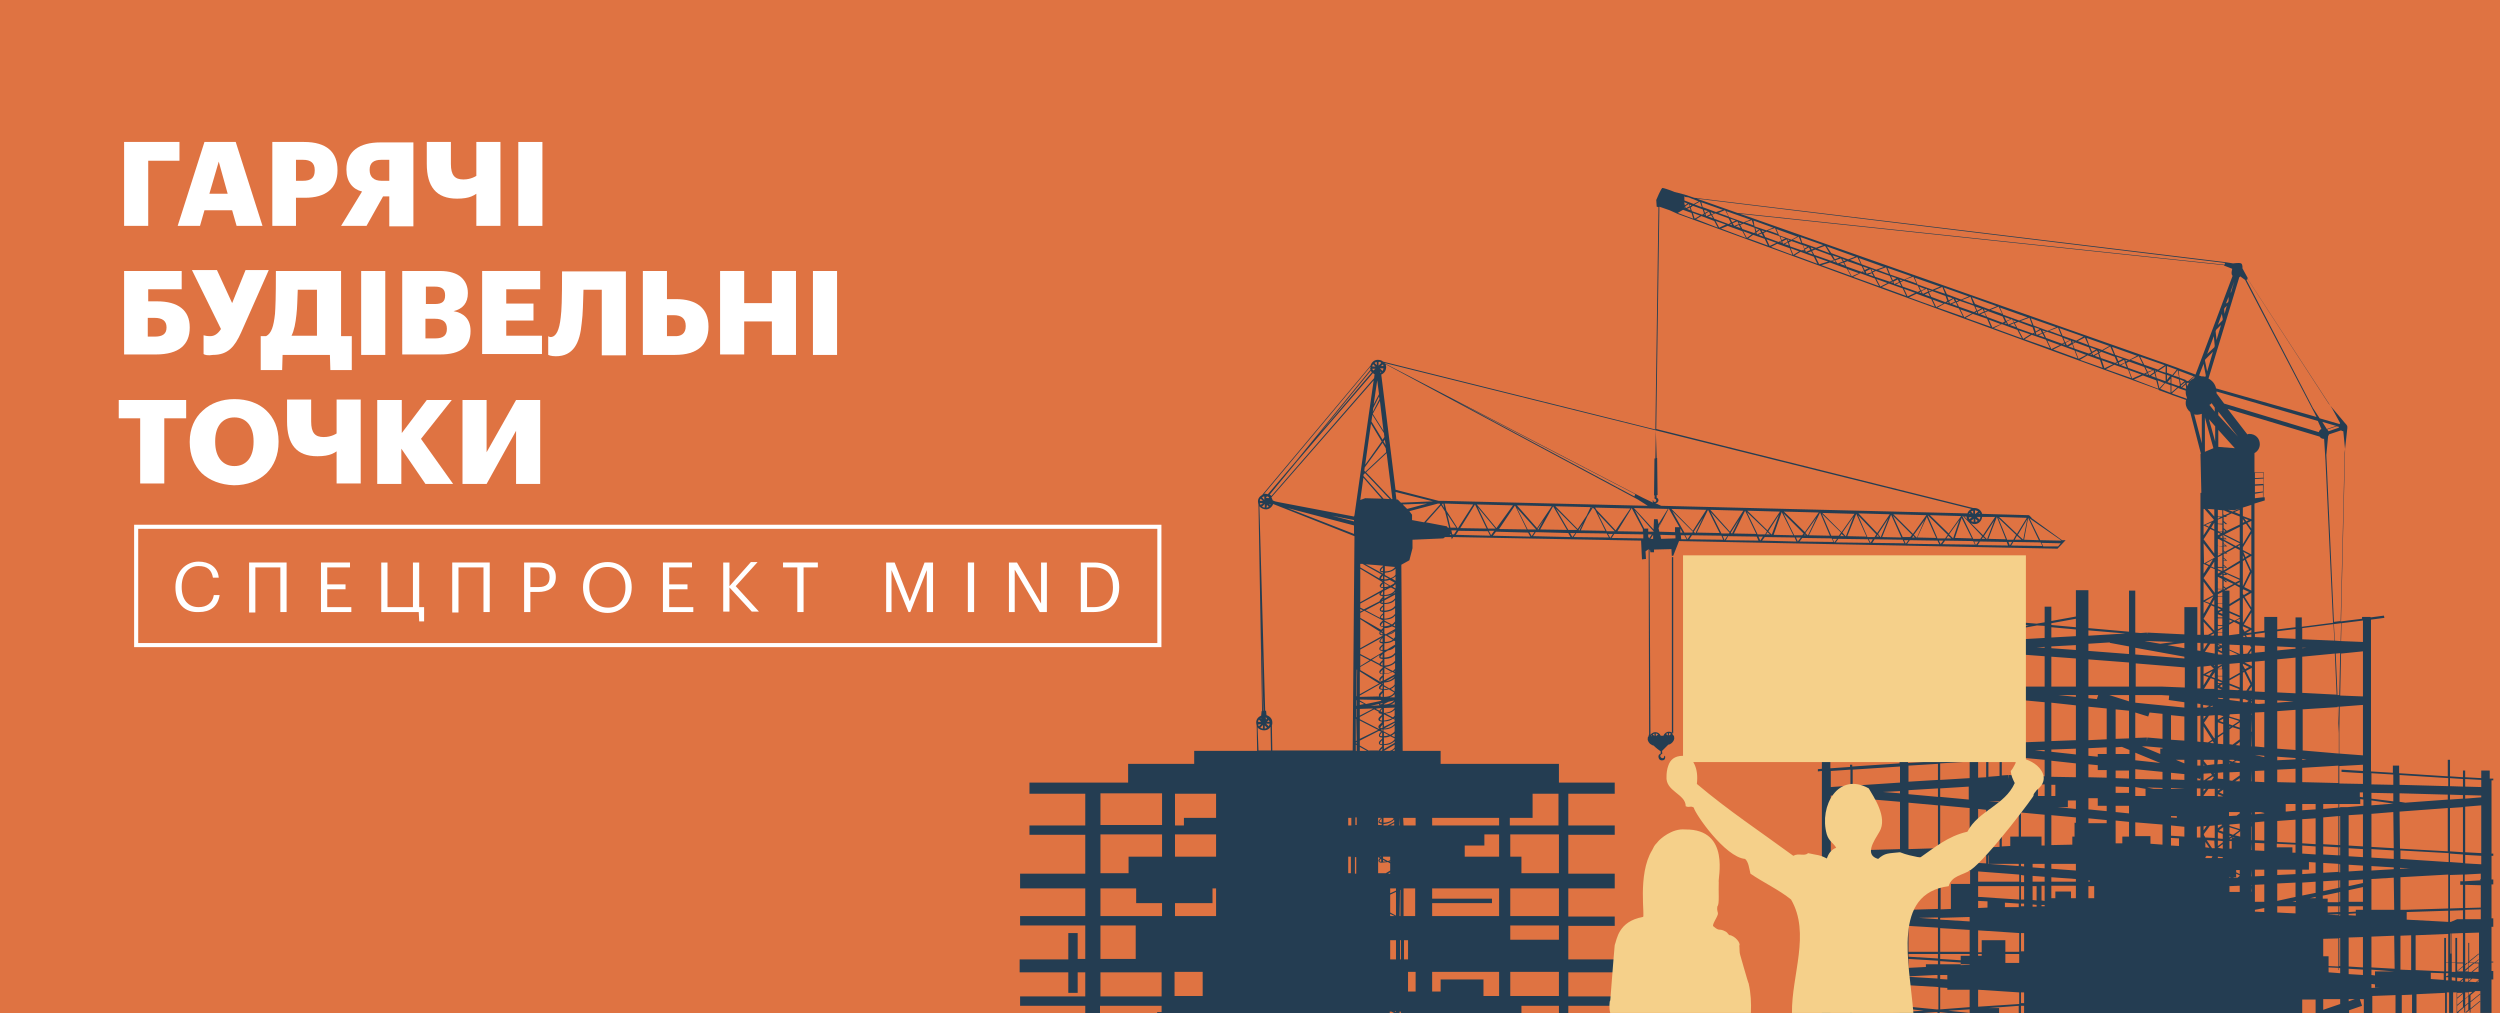 <?xml version="1.0" encoding="utf-8"?>
<!-- Generator: Adobe Illustrator 20.1.0, SVG Export Plug-In . SVG Version: 6.00 Build 0)  -->
<svg version="1.1" id="Layer_1" xmlns="http://www.w3.org/2000/svg" xmlns:xlink="http://www.w3.org/1999/xlink" x="0px" y="0px"
	 viewBox="0 0 560 227" style="enable-background:new 0 0 560 227;" xml:space="preserve">
<style type="text/css">
	.st0{fill:#DF7342;}
	.st1{fill:#FFFFFF;}
	.st2{fill:none;stroke:#FFFFFF;stroke-width:0.915;}
	.st3{clip-path:url(#SVGID_2_);fill:#243D52;}
	.st4{clip-path:url(#SVGID_2_);fill:#F5D08A;}
</style>
<rect class="st0" width="560" height="227"/>
<g>
	<path class="st1" d="M40.2,31.8V36h-7v14.6h-5.4V31.8H40.2z"/>
	<path class="st1" d="M52.8,31.8l6,18.8H53l-1-3.5h-6.2l-1,3.5h-5l6-18.8H52.8z M51,43.4l-2-7.2l-2.1,7.2H51z"/>
	<path class="st1" d="M68.1,31.8c5.1,0,7.5,2.3,7.5,6.3v0.1c0,4-2.6,6.1-7.3,6.1h-2v6.3H61V31.8H68.1z M70.5,38.2v-0.1
		c0-1.6-0.9-2.3-2.6-2.3h-1.6v4.7h1.5C69.7,40.5,70.5,39.8,70.5,38.2z"/>
	<path class="st1" d="M76.4,50.6l4.7-7.7c-2.1-0.5-3.5-2.2-3.5-4.9v-0.1c0-4,2.9-6,7.6-6h7.4v18.8h-5.4V44h-1.4l-3.7,6.6H76.4z
		 M82.8,38v0.1c0,1.5,0.9,2.4,2.7,2.4h1.7v-4.7h-1.8C83.7,35.8,82.8,36.5,82.8,38z"/>
	<path class="st1" d="M106.7,43.4c-0.3,0.2-0.6,0.4-1.1,0.6c-0.7,0.3-1.8,0.5-3.2,0.5c-4.7,0-6.8-2.7-6.8-7.8v-4.9h5.4v4.9
		c0,2.6,0.9,3.5,2.8,3.5c0.9,0,1.6-0.2,2.1-0.4c0.3-0.1,0.6-0.3,0.8-0.4v-7.6h5.4v18.8h-5.4V43.4z"/>
	<path class="st1" d="M121.5,31.8v18.8h-5.4V31.8H121.5z"/>
</g>
<g>
	<path class="st1" d="M34.9,79.4h-7.1V60.7h12.9v4.1h-7.5l0,2.7h2c4.7,0,7.3,2,7.3,5.8v0.1C42.5,77.2,40.1,79.4,34.9,79.4z
		 M37.3,73.4v-0.1c0-1.4-0.9-2.1-2.7-2.1h-1.5v4.2h1.6C36.4,75.4,37.3,74.8,37.3,73.4z"/>
	<path class="st1" d="M45.6,79.3v-4.2c0.3,0.1,0.8,0.2,1.5,0.2c0.9,0,1.7-0.5,2.4-1.6l-6.5-13.2h5.6l3.4,7.4l3-7.4h5.2l-6.2,14
		c-1.4,3.1-2.9,5-6.3,5C46.6,79.7,45.8,79.5,45.6,79.3z"/>
	<path class="st1" d="M58.4,82.9v-7.6h1.2c1.2-0.6,1.7-2.2,2-5c0.1-1.5,0.2-3.3,0.2-9.6h14.6v14.6h2.4v7.6H74l-0.1-3.4H63.3
		l-0.1,3.4H58.4z M65.3,75.2H71V64.9h-4.3c-0.1,2.1-0.1,4-0.3,5.6C66.2,72.4,65.9,74,65.3,75.2z"/>
	<path class="st1" d="M86.3,60.7v18.8h-5.4V60.7H86.3z"/>
	<path class="st1" d="M98.5,60.7c2.2,0,3.8,0.5,4.8,1.4s1.5,2.1,1.5,3.5v0.1c0,2.1-1.1,3.5-3.2,4c2.3,0.4,3.8,1.8,3.8,4.4v0.1
		c0,3.4-2.2,5.2-6.8,5.2h-8.5V60.7H98.5z M99.7,66.2v-0.1c0-1.3-0.7-1.9-2.3-1.9h-2v3.9h2C99.1,68.1,99.7,67.5,99.7,66.2z
		 M100.1,73.7v-0.1c0-1.4-0.8-2.2-2.7-2.2h-2.1v4.4h2.2C99.3,75.8,100.1,75.1,100.1,73.7z"/>
	<path class="st1" d="M121,60.7v4.1h-7.6V68h6.1v3.8h-6.1v3.4h8v4.1h-13.4V60.7H121z"/>
	<path class="st1" d="M124.5,79.8c-1.1,0-1.7-0.3-1.7-0.3v-4.2c0,0,0.1,0,0.1,0.1c0.1,0,0.3,0.1,0.4,0.1c1.3,0,2-1.6,2.3-4.4
		c0.2-1.6,0.3-3.7,0.3-10.3h14.3v18.8h-5.4V64.9h-4.1c-0.1,2.8-0.1,5.3-0.4,7.5C129.9,76.9,128.4,79.8,124.5,79.8z"/>
	<path class="st1" d="M149.4,60.7V67h2c4.7,0,7.3,2.1,7.3,6.1v0.1c0,4-2.4,6.3-7.5,6.3H144V60.7H149.4z M153.6,73.1V73
		c0-1.6-0.9-2.4-2.7-2.4h-1.5v4.7h1.6C152.6,75.4,153.6,74.7,153.6,73.1z"/>
	<path class="st1" d="M166.7,60.7v7.2h6.2v-7.2h5.4v18.8h-5.4V72h-6.2v7.4h-5.4V60.7H166.7z"/>
	<path class="st1" d="M187.5,60.7v18.8h-5.4V60.7H187.5z"/>
</g>
<g>
	<path class="st1" d="M26.6,93.7v-4.1h15.1v4.1h-4.9v14.6h-5.4V93.7H26.6z"/>
	<path class="st1" d="M45.2,106c-1.7-1.7-2.7-4.1-2.7-6.9v-0.2c0-2.9,1.1-5.3,2.9-6.9c1.8-1.7,4.3-2.6,7.1-2.6
		c2.9,0,5.4,0.9,7.1,2.5c1.8,1.7,2.8,4,2.8,6.9v0.2c0,2.9-1,5.3-2.7,7c-1.8,1.7-4.3,2.7-7.3,2.7C49.4,108.6,46.9,107.6,45.2,106z
		 M56.8,99v-0.2c0-3.4-1.7-5.3-4.3-5.3s-4.3,1.9-4.3,5.3V99c0,3.4,1.7,5.4,4.3,5.4C55.2,104.4,56.8,102.4,56.8,99z"/>
	<path class="st1" d="M75.4,101.1c-0.3,0.2-0.6,0.4-1.1,0.6c-0.7,0.3-1.8,0.5-3.2,0.5c-4.7,0-6.8-2.7-6.8-7.8v-4.9h5.4v4.9
		c0,2.6,0.9,3.5,2.8,3.5c0.9,0,1.6-0.2,2.1-0.4c0.3-0.1,0.6-0.3,0.8-0.4v-7.6h5.4v18.8h-5.4V101.1z"/>
	<path class="st1" d="M90,89.6V97l5.6-7.4h5.6l-6.9,8.7l7.2,10.1h-6.2l-5.4-7.9v7.9h-5.4V89.6H90z"/>
	<path class="st1" d="M103.6,89.6h5.4v11.7l6.6-11.7h5.4v18.8h-5.4V96.5l-6.6,11.9h-5.4V89.6z"/>
</g>
<rect x="30.5" y="118" class="st2" width="229.2" height="26.5"/>
<g>
	<path class="st1" d="M39.3,131.6v-0.1c0-3.3,2.2-5.7,5.2-5.7c2.3,0,4.3,1.2,4.5,3.6h-1.3c-0.3-1.7-1.2-2.6-3.2-2.6
		c-2.3,0-3.8,1.8-3.8,4.6v0.1c0,2.8,1.4,4.5,3.8,4.5c1.8,0,3.1-0.9,3.4-2.7h1.3c-0.4,2.6-2.2,3.8-4.6,3.8
		C41.3,137.3,39.3,135.1,39.3,131.6z"/>
	<path class="st1" d="M57.2,127.2v10h-1.4V126h8.4v11.1h-1.4v-10H57.2z"/>
	<path class="st1" d="M78.4,126v1.1h-5.1v3.8h4.1v1.1h-4.1v4h5.4v1.1h-6.8V126H78.4z"/>
	<path class="st1" d="M93.8,137.1h-8.4V126h1.4v10h5.7v-10h1.4v10H95v3.2h-1.1L93.8,137.1z"/>
	<path class="st1" d="M102.7,127.2v10h-1.4V126h8.4v11.1h-1.4v-10H102.7z"/>
	<path class="st1" d="M120.6,126c2.1,0,3.9,0.9,3.9,3.2v0.1c0,2.4-1.8,3.3-3.9,3.3h-1.8v4.5h-1.4V126H120.6z M123.1,129.3
		L123.1,129.3c0-1.6-0.9-2.2-2.4-2.2h-1.9v4.4h1.9C122.3,131.5,123.1,130.8,123.1,129.3z"/>
	<path class="st1" d="M130.6,131.6v-0.1c0-3.2,2.2-5.6,5.5-5.6c3.3,0,5.4,2.5,5.4,5.6v0.1c0,3.1-2.2,5.7-5.4,5.7
		C132.8,137.3,130.6,134.8,130.6,131.6z M140.1,131.6v-0.1c0-2.5-1.5-4.5-4-4.5c-2.6,0-4.1,1.9-4.1,4.5v0.1c0,2.7,1.8,4.5,4.1,4.5
		C138.6,136.2,140.1,134.3,140.1,131.6z"/>
	<path class="st1" d="M155,126v1.1h-5.1v3.8h4.1v1.1h-4.1v4h5.4v1.1h-6.8V126H155z"/>
	<path class="st1" d="M163.4,126v5.3l4.8-5.4h1.5l-4.9,5.4l5.2,5.7h-1.6l-5-5.4v5.4H162V126H163.4z"/>
	<path class="st1" d="M175.4,127.1V126h7.8v1.1H180v10h-1.4v-10H175.4z"/>
	<path class="st1" d="M200.4,126l3.4,8.7l3.3-8.7h1.9v11.1h-1.4v-9.4l-3.7,9.4h-0.4l-3.8-9.4v9.4h-1.2V126H200.4z"/>
	<path class="st1" d="M218.2,126v11.1h-1.4V126H218.2z"/>
	<path class="st1" d="M227.8,126l5.4,9.2V126h1.3v11.1h-1.6l-5.6-9.5v9.5H226V126H227.8z"/>
	<path class="st1" d="M245.1,126c3.8,0,5.6,2.4,5.6,5.5v0.1c0,3.1-1.8,5.5-5.7,5.5h-2.9V126H245.1z M249.3,131.6v-0.1
		c0-2.6-1.2-4.4-4.3-4.4h-1.5v8.9h1.5C247.9,136,249.3,134.3,249.3,131.6z"/>
</g>
<g>
	<defs>
		<rect id="SVGID_1_" width="560" height="227"/>
	</defs>
	<clipPath id="SVGID_2_">
		<use xlink:href="#SVGID_1_"  style="overflow:visible;"/>
	</clipPath>
	<path class="st3" d="M555.8,196.9h-0.2v0.3l-3.5,0.2v-1.5l3.6-0.2V196.9z M555.8,193.6l-3.6-0.2v-1.9l3.6,0.2V193.6z M555.8,191.1
		l-3.6-0.2v-10.2l3.6-0.3V191.1z M555.8,178.6l-3.6,0.3v-0.8l3.6,0.1V178.6z M555.8,176.3l-3.6-0.1v-1.7l3.6,0.2V176.3z
		 M552.2,198.2l3.5,0.1v5l-3.5,0.1V198.2z M552.2,203.8l3.5-0.1v2.2h-0.4h-3.1V203.8z M552.2,209l3.1-0.1v6.7l-0.8,0l0.8-0.6
		l-0.1-0.1l-0.9,0.7l-1.2,0v-0.1l2.2-1.8l-0.1-0.1l-2.1,1.7v-4.1h-0.2v4.3l-0.2,0.2l-0.5,0V209z M552.2,215.7l0.3,0l-0.3,0.3V215.7z
		 M552.2,216.2l0.6-0.5h0.1v0.9l-0.7,0.6V216.2z M552.2,217.5l0.7-0.6v0.7h-0.7V217.5z M552.2,219.2l0.7,0v0.6l-0.1,0.1l-0.6,0
		V219.2z M552.2,222.3l0.7,0v0.8l-0.7,0.6V222.3z M552.2,223.8l0.7-0.6v1.4l-0.7,0.6V223.8z M552.2,225.4l0.7-0.6v1.4l-0.7,0.6
		V225.4z M553,215.7l1,0l-1,0.8V215.7z M553,216.8l1.2-1l1,0v1.9h-1.3l1.3-1.1l-0.1-0.1l-1.5,1.2H553V216.8z M553,219.2l0.6,0
		l-0.6,0.5V219.2z M553,219.9l0.8-0.7l1.4,0.1v0.7l-0.4,0l0.4-0.3l-0.1-0.1l-0.5,0.4L553,219.9L553,219.9z M553,222.2l0.8,0
		l-0.8,0.7V222.2z M551.7,225.6l-1.3,1.1v-1.4l1.3-1.1V225.6z M551.7,224l-1.3,1.1v-1.4l1.3-1.1V224z M551.7,222.4l-1.3,1.1v-1.1
		L551.7,222.4L551.7,222.4z M551.7,219.9l-0.5,0l0.5-0.4V219.9z M551.7,219.2l-0.7,0.6l-0.6,0V219l1.3,0.1V219.2z M551.7,217.6h-1.3
		l1.3-1V217.6z M551.7,216.4l-1.3,1.1v-1.7l1.3,0V216.4z M551.7,215.6l-1.3,0v-5.5h0h-0.1H550v5.5l-0.8,0v-6.5l2.5-0.1V215.6z
		 M551.7,205.9h-1.3l-1.4,0.6l-0.2,0v-2.5l2.9-0.1V205.9z M551.7,203.4l-2.9,0.1v-7.5l2.9-0.1v1.5l-0.6,0l0,0.4l0,0.4l0.6,0V203.4z
		 M551.7,193.3l-2.9-0.2v-1.9l2.9,0.2V193.3z M551.7,190.9l-2.9-0.2V181l2.9-0.2V190.9z M551.7,178.9l-2.9,0.2V178l2.9,0.1V178.9z
		 M551.7,176.2l-2.9-0.1v-1.8l2.9,0.2V176.2z M548.9,209.1l0.2,0v6.4h0v-1.9h-0.2v1.9h0V209.1z M548.9,215.7L548.9,215.7l0,1.9h0
		V215.7z M548.9,218.1L548.9,218.1l0,0.2l0,0V218.1z M548.9,218.9L548.9,218.9l0,0.7l0,0V218.9z M549,215.7L549,215.7l0,1.9l0,0
		V215.7z M549,218.1L549,218.1L549,218.1L549,218.1L549,218.1z M549,218.9L549,218.9l0,0.7l0,0V218.9z M549.2,215.7l0.8,0v2l-0.8,0
		V215.7z M549.2,218.9l0.8,0.1v0.7l-0.8-0.1V218.9z M548.4,219.6l-0.5,0v-0.7l0.5,0V219.6z M548.4,218.5l-0.5,0.2v-0.7l0.5,0V218.5z
		 M548.4,217.6l-0.5,0v-1.9l0.5,0V217.6z M548.4,215.6l-0.5,0v-5.5h-0.4v7.5l-6.4-0.3v-7.8l7.3-0.3V215.6z M548.4,206.5l-9.3-0.5
		v-1.7l9.3-0.3V206.5z M548.4,203.5l-9.7,0.3h-1l0-7.3l10.7-0.6V203.5z M548.4,193.1l-10.7-0.7l0-1.9l10.8,0.6V193.1z M548.4,190.7
		l-10.8-0.6l-0.1-8.3l10.8-0.8V190.7z M548.4,179.1l-9.6,0.7l-1.3-0.2l0-1.9l10.8,0.3V179.1z M548.4,176.1l-10.9-0.3l0-2.2l10.9,0.7
		V176.1z M537.6,194.4l2.2,0.1l-2.2,0.1L537.6,194.4z M537.7,209.6l2.4-0.1v7.8l-2.4-0.1L537.7,209.6z M537.8,217.6l0.5,0
		L537.8,217.6L537.8,217.6z M544.5,217.9l2.9,0.1v1.5l-2.9-0.2V217.9z M536.4,217.6H532v0.9l-0.8-0.1v-1.2L536.4,217.6L536.4,217.6z
		 M536.4,217l-5.2-0.3v-6.9l5.1-0.2L536.4,217z M536.3,203.8h-5.1v-6.9l5-0.3L536.3,203.8z M536.2,194.7l-5,0.3v-1l5,0.3
		L536.2,194.7z M536.2,192.4l-5-0.3v-1.9l5,0.3L536.2,192.4z M536.2,190l-5-0.3v-7.4l4.9-0.4L536.2,190z M536.1,180l-4.9,0.4v-1.1
		L536.1,180L536.1,180z M536.1,179.5l-4.9-0.6v-1.3l4.9,0.1L536.1,179.5z M536.1,175.8l-4.9-0.1v-2.5l4.9,0.3L536.1,175.8z
		 M531.2,220.4l0.8,0.1v0.7h1.3l-2.1,0.1V220.4z M529.3,218.4l-3.2-0.2V217l3.2,0.2V218.4z M529.3,216.7l-3.2-0.2v-6.5l3.2-0.1
		V216.7z M529.3,203.8h-1.6v0.4l-1.6,0.1V203h3.2V203.8z M529.3,202h-3.2v-2.6l3.2-0.7V202z M529.3,197.8l-3.2,0.7v-1.3l3.2-0.2
		V197.8z M529.3,195l-3.2,0.2v-1.5l3.2,0.2V195z M529.3,192l-3.2-0.2v-1.8l3.2,0.2V192z M529.3,189.6l-3.2-0.2v-6.8l3.2-0.2V189.6z
		 M529.3,180.5l-3.5,0.3h-1.6v0.1l-0.2,0v-0.8h4.7V179l0.7,0.1V180.5z M529.3,178.6l-0.7-0.1v-1l0.7,0V178.6z M529.3,175.6l-5.3-0.1
		v-3.9l5.3-0.3v1.4l-4.8-0.3l0,0.5l4.8,0.3V175.6z M529.3,169.2l-5.3-0.4v-4.6l0.1-5.9l5.2-0.4V169.2z M529.3,156l-5.1-0.2l0.2-9.4
		l4.9-0.5V156z M529.3,143.8l-4.9-0.2l0.1-4l4.8-0.6V143.8z M524.4,139.1l-1.6,0.2l-1.7-37.4l0.4-4.2c0.1-0.1,0.1-0.2,0.2-0.4
		l2.7-0.9c0.1,0.1,0.3,0.2,0.5,0.2l0.4,4.1L524.4,139.1z M524.2,94.8c-0.1,0-0.1,0.1-0.1,0.2l-4.5-1.3l-1.5-2.3l-14.9-28.7l0.3-0.2
		l18.9,29L524.2,94.8z M502.9,62.7l15.5,29.7l0.5,1L496.4,87c-0.2-1-0.9-1.8-1.7-2.2l6.9-22.7c0.2-0.1,0.2-0.2,0.2-0.2L502.9,62.7
		L502.9,62.7z M500.5,63l-0.8,2.7l0-0.5L500.5,63z M498.6,68l0.6-1.5l0,0.8l-0.1,0.4L498.6,68z M498.8,68.5l-0.5,1.8l-0.1-1l0.1-0.3
		L498.8,68.5z M496.8,72.8l0.9-2.5l0.2,1.2l-0.1,0.3L496.8,72.8z M497.5,72.8l-1,3.4l-0.2-2l0.1-0.3L497.5,72.8z M500.1,61.8
		l-8.3,22.1l-3.5-1.3l-0.5-0.2l0,0l0,0l-2.5-0.9v0l0,0l-95.5-33.6l108.4,11.5l0,0.1l1.8,0.7C500.1,60.2,499.6,61.3,500.1,61.8
		 M498.4,58.9l-0.1,0.4L389.2,47.7l-9.1-3.2L498.4,58.9z M380.5,45.1l-1.1,0.6l-2.1-0.8l0-0.8l0.9,0.1L380.5,45.1z M377.5,44.1
		l-0.2,0l0-0.1l0.1,0L377.5,44.1z M377,47l1.9,0.7l0.4,1.3l-3.2-1.2l-0.3-0.1L377,47z M379.6,49l-0.4-1.3l1.6,0.6L379.6,49L379.6,49
		z M379.9,49.1l1.2-0.7l2.9,1.1l0.8,1.5L379.9,49.1z M385.1,51l-0.8-1.5l2.3,0.8L385.1,51L385.1,51z M385.5,51.2l1.5-0.6l3.3,1.2
		l0.8,1.5L385.5,51.2z M391.3,53.3l-0.8-1.5l1.9,0.7L391.3,53.3L391.3,53.3z M391.6,53.4l1.1-0.8l2.6,0.9L396,55L391.6,53.4z
		 M396.4,55.1l-0.7-1.5l2.2,0.8L396.4,55.1L396.4,55.1z M396.7,55.3l1.4-0.7l2.8,1l0.6,1.5L396.7,55.3z M401.7,57.1l-0.6-1.5
		l1.9,0.7L401.7,57.1L401.7,57.1z M402,57.2l1.3-0.8l3,1.1l0.8,1.6L402,57.2z M407.5,59.2l-0.8-1.6l2.8,1L407.5,59.2L407.5,59.2z
		 M408,59.4l1.9-0.6l3.8,1.4l0.9,1.6L408,59.4z M414.8,61.9l-0.9-1.6l2.5,0.9L414.8,61.9L414.8,61.9z M415.1,62l1.6-0.8l3.3,1.2
		l0.9,1.7L415.1,62z M421.2,64.2l-0.9-1.7l2.5,0.9L421.2,64.2L421.2,64.2z M421.5,64.3l1.6-0.8l3.1,1.1l0.8,1.7L421.5,64.3z
		 M427.3,66.4l-0.8-1.7l2.5,0.9L427.3,66.4L427.3,66.4z M427.6,66.6l1.7-0.8l3.3,1.2l0.8,1.7L427.6,66.6z M433.7,68.8l-0.8-1.7
		l2.4,0.9L433.7,68.8L433.7,68.8z M434,68.9l1.6-0.9l3.2,1.1l0.9,1.8L434,68.9z M440,71.1l-0.9-1.8l2.6,0.9L440,71.1L440,71.1z
		 M440.3,71.2l1.6-0.9l3.2,1.1l0.8,1.8L440.3,71.2z M446.3,73.4l-0.8-1.8l2.7,1L446.3,73.4L446.3,73.4z M446.6,73.5l1.8-0.9l3.5,1.3
		l1,1.9L446.6,73.5z M453.2,75.9l-1-1.9l2.6,0.9L453.2,75.9L453.2,75.9z M453.5,76l1.6-1l3.2,1.1l0.9,1.9L453.5,76z M459.5,78.2
		l-0.9-1.9l2.8,1L459.5,78.2L459.5,78.2z M459.9,78.3l1.8-0.9l3,1.1l0.7,1.8L459.9,78.3z M465.6,80.4l-0.7-1.8l2.4,0.9L465.6,80.4
		L465.6,80.4z M465.9,80.6l1.7-1l2.8,1l0.6,1.8L465.9,80.6z M471.4,82.5l-0.6-1.8l2.5,0.9L471.4,82.5L471.4,82.5z M471.7,82.7l1.9-1
		l3.1,1.1l0.7,1.9L471.7,82.7z M477.6,84.8l-0.7-1.9l2.8,1L477.6,84.8L477.6,84.8z M478,85l2-0.9l3,1.1l0.5,1.9L478,85z M483.3,85.2
		l1.5,0.6l-1.1,1.2L483.3,85.2z M485.1,83.9v1.5l0,0l-2-0.7l-0.3-1.2l0.4-0.3L485.1,83.9z M485.1,82v1.5l-1.5-0.5L485.1,82z
		 M479.4,79.9l5.5,1.9l-1.5,1l-3.1-1.1L479.4,79.9z M479,79.8l0.1,0l0.9,1.8l-2.7-1L479,79.8z M473.1,77.7l5.6,2l-1.7,0.9l-3.2-1.1
		L473.1,77.7z M472.7,77.6L472.7,77.6l0.8,1.8l-2.4-0.9L472.7,77.6z M467.4,75.7l5.1,1.8l-1.6,0.9l-2.9-1L467.4,75.7z M467,75.6
		L467,75.6l0.8,1.7l-2.4-0.9L467,75.6z M461.3,73.5l5.4,1.9l-1.6,0.9l-3.1-1.1L461.3,73.5z M460.9,73.4l0.1,0l0.7,1.7l-2.7-1
		L460.9,73.4z M454.9,71.3l5.7,2l-1.9,0.8l-3.2-1.2L454.9,71.3z M454.5,71.2l0.1,0l0.6,1.6l-2.6-0.9L454.5,71.2z M448,68.9l6.2,2.2
		l-1.9,0.7l-3.6-1.3L448,68.9z M447.6,68.7l0.1,0l0.8,1.6l-2.6-0.9L447.6,68.7z M441.7,66.6l5.6,2l-1.7,0.7l-3.2-1.2L441.7,66.6z
		 M441.3,66.5l0.1,0l0.6,1.6l-2.5-0.9L441.3,66.5z M435.4,64.4l5.6,2l-1.7,0.7l-3.2-1.2L435.4,64.4z M435,64.3l0.1,0l0.6,1.5
		l-2.4-0.8L435,64.3z M428.9,62.2l5.7,2l-1.7,0.7l-3.4-1.2L428.9,62.2z M428.5,62l0.1,0l0.7,1.5l-2.5-0.9L428.5,62z M422.8,60
		l5.4,1.9l-1.6,0.7l-3.2-1.1L422.8,60z M422.4,59.9l0.1,0l0.6,1.5l-2.4-0.9L422.4,59.9z M416.4,57.8l5.6,2l-1.7,0.6l-3.3-1.2
		L416.4,57.8z M416,57.6l0.1,0.1l0.7,1.4l-2.4-0.9L416,57.6z M409.2,55.2l6.4,2.3l-1.6,0.6l-3.8-1.4L409.2,55.2z M408.7,55.1
		l0.2,0.1l0.9,1.5l-2.7-1L408.7,55.1z M403.3,53.1l5.1,1.8l-1.6,0.6l-3.1-1.1L403.3,53.1z M402.9,53L402.9,53l0.6,1.4l-1.9-0.7
		L402.9,53z M397.9,51.3l4.7,1.7l-1.3,0.7l-2.8-1L397.9,51.3z M397.5,51.1l0.1,0l0.6,1.3l-2.2-0.8L397.5,51.1z M392.8,49.4l4.4,1.6
		l-1.5,0.6l-2.7-0.9L392.8,49.4z M392.4,49.3L392.4,49.3l0.4,1.2l-1.9-0.7L392.4,49.3z M386.7,47.3l5.4,1.9l-1.5,0.6l-3.3-1.2
		L386.7,47.3z M386.3,47.1l0.2,0.1l0.7,1.3l-2.3-0.8L386.3,47.1z M381.1,45.3l4.8,1.7l-1.5,0.5l-3-1.1L381.1,45.3z M379.6,45.8
		l1.1-0.6l0.1,0l0.4,1.2L379.6,45.8z M381.9,48.2l-0.3-0.1l0.2-0.1L381.9,48.2z M381.9,47.7l-0.2-0.7l0.9,0.3L381.9,47.7z
		 M382.3,48.4l-0.1,0l-0.2-0.5l0.8-0.5l0,0l0.3,0.6L382.3,48.4z M383.7,48.9l-1.1-0.4l0.7-0.3L383.7,48.9z M383.4,48l-0.2-0.5
		l0.7,0.3L383.4,48z M387.2,50.2L384,49l-0.5-0.9l0.7-0.3l3,1.1l0.5,1L387.2,50.2z M388,50.5l-0.5-0.2l0.3-0.2L388,50.5z M388,49.8
		l-0.4-0.8l1.2,0.4L388,49.8z M388.5,50.6l-0.1-0.1l-0.3-0.5l1-0.4l0.1,0l0.3,0.6L388.5,50.6z M389.9,51.1l-1.1-0.4l0.7-0.3
		L389.9,51.1z M389.7,50.2l-0.2-0.4l0.7,0.3L389.7,50.2z M392.9,52.2l-2.6-0.9l-0.5-0.9l0.7-0.3l2.5,0.9l0.2,1L392.9,52.2z
		 M393.3,52.3l-0.2-0.1l0.1-0.1L393.3,52.3z M393.4,51.8l-0.2-0.7l0.8,0.3L393.4,51.8z M393.6,52.5L393.6,52.5l-0.2-0.4l0.8-0.6l0,0
		l0.3,0.6L393.6,52.5z M395,53l-1.1-0.4l0.7-0.3L395,53z M394.8,52l-0.2-0.4l0.7,0.2L394.8,52z M398.4,54.2l-3-1.1l-0.4-0.9l0.7-0.3
		l2.9,1l0.4,1L398.4,54.2z M399.1,54.4l-0.4-0.2l0.3-0.2L399.1,54.4z M399.1,53.8l-0.3-0.8l1.1,0.4L399.1,53.8z M399.5,54.6l-0.1,0
		l-0.2-0.5l1-0.5l0,0l0.2,0.6L399.5,54.6z M400.7,55l-0.9-0.3l0.7-0.4L400.7,55z M400.5,54l-0.1-0.4l0.5,0.2L400.5,54z M403.6,56.1
		l-2.6-0.9l-0.3-0.9l0.6-0.3l2.5,0.9l0.4,1L403.6,56.1z M404.2,56.3l-0.3-0.1l0.2-0.1L404.2,56.3z M404.2,55.7l-0.3-0.8l1,0.4
		L404.2,55.7z M404.6,56.4l-0.1,0l-0.2-0.5l0.9-0.5l0,0l0.3,0.6L404.6,56.4z M406.1,57l-1.2-0.4l0.8-0.3L406.1,57z M405.8,55.9
		l-0.2-0.5l0.7,0.3L405.8,55.9z M410.1,58.4l-3.7-1.3l-0.5-0.9l0.7-0.3l3.5,1.3l0.7,1.1L410.1,58.4z M411.2,58.8l-0.7-0.3l0.5-0.2
		L411.2,58.8z M411,58.1l-0.5-0.9l1.5,0.5L411,58.1z M411.7,59l-0.2-0.1l-0.4-0.6l1.2-0.4l0.1,0l0.4,0.7L411.7,59z M413.3,59.5
		l-1.2-0.4l0.8-0.3L413.3,59.5z M413,58.5l-0.3-0.5l0.8,0.3L413,58.5z M417,60.9l-3.4-1.2l-0.5-0.9l0.7-0.3l3.2,1.1l0.5,1L417,60.9z
		 M417.7,61.1l-0.5-0.2l0.3-0.2L417.7,61.1z M417.7,60.5l-0.4-0.8l1.2,0.4L417.7,60.5z M418.2,61.3l-0.1,0l-0.2-0.5l1-0.5l0.1,0
		l0.3,0.7L418.2,61.3z M419.7,61.9l-1.2-0.4l0.8-0.3L419.7,61.9z M419.4,60.8l-0.2-0.5l0.7,0.3L419.4,60.8z M423.3,63.1L420,62
		l-0.5-1l0.7-0.3l3.1,1.1l0.5,1.1L423.3,63.1z M424,63.4l-0.4-0.2l0.3-0.2L424,63.4z M424,62.8l-0.4-0.9l1.2,0.4L424,62.8z
		 M424.4,63.6l-0.1,0l-0.2-0.5l1-0.5l0,0l0.3,0.6L424.4,63.6z M425.9,64.1l-1.2-0.4l0.8-0.4L425.9,64.1z M425.7,63l-0.2-0.4l0.7,0.2
		L425.7,63z M429.6,65.4l-3.4-1.2l-0.5-1l0.7-0.3l3.2,1.1l0.5,1.1L429.6,65.4z M430.4,65.7l-0.5-0.2l0.4-0.2L430.4,65.7z
		 M430.3,65.1l-0.4-0.9l1.3,0.5L430.3,65.1z M430.8,65.8l-0.1,0l-0.3-0.6l1.1-0.5l0.1,0l0.3,0.6L430.8,65.8z M432.3,66.4l-1.2-0.4
		l0.8-0.4L432.3,66.4z M432.1,65.3l-0.2-0.4l0.7,0.2L432.1,65.3z M435.8,67.7l-3.2-1.2l-0.5-1l0.7-0.3l3,1.1l0.4,1.1L435.8,67.7z
		 M436.5,67.9l-0.4-0.1l0.3-0.2L436.5,67.9z M436.5,67.3l-0.3-0.9l1.2,0.4L436.5,67.3z M436.9,68l-0.1,0l-0.2-0.5l1-0.6l0,0l0.3,0.7
		L436.9,68z M438.5,68.6l-1.3-0.5l0.9-0.4L438.5,68.6z M438.2,67.5L438,67l0.7,0.3L438.2,67.5z M442.2,69.9l-3.4-1.2l-0.5-1l0.7-0.3
		l3.2,1.1l0.5,1.1L442.2,69.9z M442.9,70.2l-0.4-0.2l0.3-0.2L442.9,70.2z M442.9,69.6l-0.4-0.9l1.3,0.4L442.9,69.6z M443.3,70.3
		l-0.1,0l-0.2-0.5l1.1-0.6l0,0l0.3,0.6L443.3,70.3z M444.9,70.9l-1.3-0.5l0.9-0.4L444.9,70.9z M444.6,69.8l-0.2-0.5l0.7,0.2
		L444.6,69.8z M448.6,72.3l-3.5-1.3l-0.5-1l0.7-0.3l3.3,1.2l0.5,1.1L448.6,72.3z M449.5,72.6l-0.5-0.2l0.4-0.2L449.5,72.6z
		 M449.4,71.9L449,71l1.4,0.5L449.4,71.9z M449.9,72.7l-0.1-0.1l-0.3-0.6l1.1-0.5l0.1,0l0.4,0.7L449.9,72.7z M451.6,73.3l-1.4-0.5
		l0.9-0.4L451.6,73.3z M451.2,72.2l-0.3-0.5l0.8,0.3L451.2,72.2z M455.3,74.7l-3.4-1.2l-0.6-1.1l0.8-0.3l3.2,1.2l0.4,1.2L455.3,74.7
		z M455.9,74.9l-0.3-0.1l0.2-0.1L455.9,74.9z M456,74.3l-0.3-1l1.2,0.4L456,74.3z M456.3,75l-0.1,0l-0.2-0.5l1.1-0.6l0,0l0.3,0.7
		L456.3,75z M458,75.6l-1.4-0.5l0.9-0.4L458,75.6z M457.7,74.5l-0.2-0.5l0.8,0.3L457.7,74.5z M461.9,77l-3.6-1.3l-0.5-1.1l0.7-0.3
		l3.4,1.2l0.5,1.2L461.9,77z M462.6,77.3l-0.5-0.2l0.3-0.2L462.6,77.3z M462.6,76.7l-0.4-1l1.4,0.5L462.6,76.7z M463,77.4L463,77.4
		l-0.3-0.6l1.1-0.6l0,0l0.2,0.6L463,77.4z M464.5,78l-1.2-0.4l0.9-0.5L464.5,78z M464.3,76.8l-0.1-0.4l0.5,0.2L464.3,76.8z
		 M467.9,79.2l-3.2-1.1l-0.4-1.1l0.6-0.3l3,1.1l0.5,1.2L467.9,79.2z M468.6,79.5l-0.4-0.1l0.3-0.2L468.6,79.5z M468.6,78.8l-0.4-1
		l1.3,0.5L468.6,78.8z M468.9,79.6L468.9,79.6l-0.3-0.5l1.1-0.6l0,0L470,79L468.9,79.6z M470.3,80.1l-1.1-0.4l0.8-0.5L470.3,80.1z
		 M470.2,78.8l-0.1-0.3l0.4,0.2L470.2,78.8z M473.8,81.3l-3.2-1.1l-0.4-1.1l0.5-0.3l3,1.1l0.5,1.2L473.8,81.3z M474.5,81.6l-0.5-0.2
		l0.3-0.2L474.5,81.6z M474.5,80.9l-0.4-1l1.4,0.5L474.5,80.9z M474.9,81.7l-0.1,0l-0.2-0.5l1.2-0.6l0,0l0.2,0.6L474.9,81.7z
		 M476.4,82.3l-1.3-0.5l0.9-0.5L476.4,82.3z M476.2,81l-0.1-0.4l0.5,0.2L476.2,81z M480.3,83.7l-3.6-1.3l-0.4-1.1l0.6-0.3l3.4,1.2
		l0.6,1.2L480.3,83.7z M481.2,84l-0.6-0.2l0.4-0.2L481.2,84z M481.1,83.3l-0.5-1l1.6,0.6L481.1,83.3z M481.5,84.1L481.5,84.1
		l-0.4-0.6l1.3-0.6l0,0l0.1,0.5L481.5,84.1z M482.7,83l0.3,0.1l-0.2,0.2L482.7,83z M482.9,84.6l-1.1-0.4l0.8-0.6L482.9,84.6z
		 M379.2,46.1l2.2,0.8l0.3,0.9l-0.4,0.3l-2.3-0.8l-0.3-0.8L379.2,46.1z M378.5,45.8l0.4,0.2l-0.3,0.2L378.5,45.8z M378.5,46.5
		l0.2,0.6l-0.8-0.3L378.5,46.5z M378.3,45.7L378.3,45.7l0.2,0.5l-0.8,0.4l-0.1,0l-0.1-0.4L378.3,45.7z M377.3,46.4l0.1,0.2l-0.1,0
		L377.3,46.4L377.3,46.4z M377.3,45.5l0-0.2l0.7,0.3l-0.6,0.4L377.3,45.5z M483.9,87.1l1.1-1.3l0.1,0V86l0.1-0.1l1,0.4l0,1.7
		L483.9,87.1z M486.2,85.8l-0.7-0.2l0.7-0.8L486.2,85.8z M486.1,84.2l-0.7,0.9V84L486.1,84.2z M486.4,83.9l-1-0.4V82l2.2,0.8l-1,1.2
		L486.4,83.9l0.1-0.1L486.4,83.9z M486.4,87.9l0-1.6l1.3,0.5L486.4,87.9z M486.5,88.1l1.4-1.2l0.5,0.2l0,0l0,0l1.2,0.4
		c0,0.1,0,0.2,0,0.3c0,0.5,0.1,0.9,0.3,1.4c0,0,0,0,0,0.1l-0.1,0l0,0l-3.1-1.1L486.5,88.1z M489.9,86.5l-0.1-0.6l0.3-0.2l0.2,0.1
		C490.2,86,490,86.3,489.9,86.5 M489.9,85.6L489.9,85.6L489.9,85.6L489.9,85.6z M488,83l0.2,0.1l3.2,1.2l-1.3,1.1l-0.5-0.2l0-0.1
		l0,0l-1.4-0.5L488,83z M486.8,84.1l1-1.2l0.3,1.6L486.8,84.1z M488.1,86.5l-1.7-0.6l0-1.4l0.1-0.1l1.6,0.6l0.2,1.3L488.1,86.5z
		 M488.4,86.6L488.4,86.6L488.4,86.6L488.4,86.6z M488.5,86.1l-0.2-1.1l1,0.4L488.5,86.1z M489.6,86.1l0.1,1c0,0,0,0,0,0l-0.9-0.3
		L489.6,86.1z M488.6,86.7l-0.1-0.3l1-0.8l0,0.3L488.6,86.7z M490.4,85.4l1.2-1.1l0,0l-0.1,0.4c-0.4,0.2-0.7,0.4-1,0.7L490.4,85.4z
		 M491.5,92.8c0.2,0.1,0.5,0.1,0.7,0.1c0.3,0,0.7-0.1,1-0.2v6.6L491.5,92.8z M493.6,114l0.2,0l2.1,2.4l-0.1,0.2l-2.2,1L493.6,114z
		 M493.6,117.7l1.1,0.5l-1.1,1.7L493.6,117.7z M493.6,121.7l2.5,3.2l0,0l-2.4,1.3L493.6,121.7z M493.6,126.3l1.1,0.5l-1.1,1.7
		L493.6,126.3z M493.6,129.5l1.6-2.4l0.9,0.4l0,5.3L493.6,129.5z M493.6,130.3l2.2,3l-2.2,1.2L493.6,130.3z M493.6,134.8l1.3,0.5
		l-1.3,2.2L493.6,134.8z M493.6,139.3l2.1,2.3l-1.1,0.6l-0.9,0L493.6,139.3z M493.6,144.1l0.9,0l-0.9,1.4L493.6,144.1z M493.6,149.3
		l1.6-0.2l0.7,0.7l0,0l-2.3,1.2L493.6,149.3z M493.6,151.3l1.1,0.4l-1.1,1.8L493.6,151.3z M493.6,157.9l1.3,0.2l-0.7,0.4l-0.7,0
		V157.9z M493.6,160.4l0.5,0l-0.5,0.7L493.6,160.4z M493.6,162.7l1.9,3l-0.9,0.6l-1-0.1L493.6,162.7z M493.6,171.2l0.2,0.3l-0.2,0
		L493.6,171.2z M493.6,173.3l1.6-0.1l0.3,0.4l-1.8,1.2l-0.1,0L493.6,173.3z M493.6,176.7l0.5,0l-0.5,0.6L493.6,176.7z M493.6,178.2
		l1.1-1.5l1.4,0l0,1.6h-2.5V178.2z M493.6,185.1l0.7-0.1l-0.7,1L493.6,185.1z M493.6,186.9l1.4-1.9l1.1-0.1l0,1.2l-0.1,0l0.1,0
		l0,1.6l-2.1-0.1l0,0v0h0l-0.3-0.5V186.9z M494,188.6l0.9,1.3l-0.9-0.1v0V188.6z M494,192l0.3-0.3l1.3,0.1l-0.2,0.4h-1.3l-0.1-0.1
		V192z M496,192.2L496,192.2L496,192.2L496,192.2z M496.1,190l-0.6,0l-1.2-1.8l1.7,0.1L496.1,190z M496,134.3l0,1.2l-0.6-0.2
		L496,134.3z M495,135.1l-1.1-0.4l1.9-1.1L495,135.1z M493.6,138.6l1.7-3l0.7,0.3l0,5.4L493.6,138.6z M495.1,142.3l0.8-0.4l0.1,0.1
		l-0.2,0.4L495.1,142.3z M496.1,149v0.2l-0.2-0.2L496.1,149z M493.9,146l1.2-1.8l1,0l0,1.9v0.3L493.9,146z M496.1,150.6v1.3
		l-0.7-0.3L496.1,150.6z M494.9,151.4l-0.8-0.3l1.5-0.8L494.9,151.4z M493.7,154.3l1.5-2.4l0.8,0.3v2.1h0v0L493.7,154.3z
		 M495.6,156.2l0.5,0v0L495.6,156.2z M495,158.4l0.5-0.3l0.2,0l-0.1,0.2L495,158.4z M493.7,161.9l1.1-1.6l1.3-0.1l0,1.4l0,0l0,0
		l0,3.7l-0.1,0.1L493.7,161.9z M495,166.4l0.6-0.4l0.3,0.4l-0.1,0.1L495,166.4z M494.4,171.4l-0.8-1l0.1-0.2h2.3l0,1L494.4,171.4z
		 M495.9,174.1l-0.5,0.7l-1.1,0l1.4-0.9L495.9,174.1z M496.1,174.7L496.1,174.7L496.1,174.7L496.1,174.7z M496,173.3l-0.1-0.1l0.2,0
		v0.1L496,173.3z M494.9,126.6l-0.8-0.4l1.6-0.9L494.9,126.6z M496,125.8l0,1.4l-0.7-0.3L496,125.8z M496,114.1l0,1.6l-1.5-1.7
		L496,114.1z M496,117.1l0,1.5l-0.7-0.4L496,117.1z M495.1,118.5l0.9,0.4l0,5.1l-2.4-3.2L495.1,118.5z M494.8,118l-0.8-0.4l1.4-0.6
		L494.8,118z M495.8,100.4l-1.9,0.8v-7.7L495.8,100.4z M494.1,84.1l-0.1,0.3c-0.3-0.1-0.6-0.1-0.9-0.1c0,0,0,0,0,0l-0.5-0.2l1-2.6
		L494.1,84.1z M494.4,79.3l1.5-4l0.2,2.2l-0.1,0.3L494.4,79.3z M495.7,78.8l-1.3,4.4l-0.5-2.5l0.1-0.2L495.7,78.8z M494.9,90.7
		c0.2-0.1,0.4-0.2,0.5-0.4l0,0l0.7,1v0.9L494.9,90.7z M496.2,95.5v3.4l-1.4-5L496.2,95.5z M496.5,88.1c0-0.1,0-0.2,0-0.4
		c0,0,0,0,0,0l22.7,6.6l0.8,1.8c-0.3,0.1-0.5,0.4-0.6,0.7l-21.2-6.4L496.5,88.1z M496.8,114.2L496.8,114.2l1,0.1v1.4l-0.1,0h-0.8
		l-0.1-0.1L496.8,114.2z M496.8,115.8L496.8,115.8l0.6,0.1l-0.6,0.3V115.8z M496.8,116.4l1-0.4v1.3h-0.9l-0.1-0.1L496.8,116.4z
		 M496.8,117.4L496.8,117.4l1,0.1v1.5h-0.9l-0.1-0.1L496.8,117.4z M496.8,119.3l0.6,0.3l-0.6,0.3V119.3z M496.8,120.7L496.8,120.7
		l0.3,0.1l0.7,0.4v1.1h-0.9l-0.1-0.1L496.8,120.7z M496.8,122.3L496.8,122.3l1,0.1v1.5h-0.9l-0.1-0.1L496.8,122.3z M496.8,123.9
		L496.8,123.9l0.9,0.1l-0.9,0.5L496.8,123.9z M496.8,124.8l1-0.5v1.2h-0.9l-0.1-0.1L496.8,124.8z M496.8,125.5L496.8,125.5l1,0v1.5
		h-0.9l-0.1-0.1L496.8,125.5z M496.8,127.2L496.8,127.2l1,0v0.7l-1-0.4V127.2z M496.8,127.8l0.7,0.3l-0.7,0.4L496.8,127.8z
		 M496.8,129.2l1,0.5v0.7h-0.9l-0.1-0.1L496.8,129.2z M496.8,130.4L496.8,130.4l1,0v1.5h-0.9l-0.1-0.1L496.8,130.4z M496.8,132
		L496.8,132l1,0v0.1l-1,0.5V132z M496.8,133.1l1-0.5v1h-0.9l-0.1-0.1V133.1z M496.8,133.7L496.8,133.7l1,0v1.5h-0.9l-0.1-0.1
		L496.8,133.7z M496.8,135.3L496.8,135.3l1,0v0.9l-1-0.4L496.8,135.3z M496.8,136.2l0.7,0.3l-0.6,0.3h0l-0.1-0.1V136.2z
		 M496.8,137.6l1,0.4v0.3h-0.9l-0.1-0.1V137.6z M496.8,138.5L496.8,138.5l1,0v1.5h-0.9l-0.1-0.1L496.8,138.5z M496.8,140.2
		L496.8,140.2l1,0v0.3l-1,0.5L496.8,140.2z M496.8,141.3l1-0.5v0.9h-0.9l-0.1-0.1L496.8,141.3z M496.8,141.8L496.8,141.8l1,0v0.6
		l-1,0V141.8z M496.8,144.5l0.5,0.2l-0.2,0.1h-0.2l-0.1-0.1L496.8,144.5z M496.8,145L496.8,145L496.8,145L496.8,145L496.8,145z
		 M496.8,145.9l1,0.5v0.2h-0.8l-0.1,0l-0.1-0.1V145.9z M496.8,148.9l1-0.1v0l-1,0.5L496.8,148.9z M496.8,149.9L496.8,149.9l1,0v1.5
		h-0.9l-0.1-0.1L496.8,149.9z M496.8,151.5L496.8,151.5l1,0v1l-1-0.4V151.5z M496.8,152.5l1,0.4v0l-0.3,0.1h-0.6l-0.1-0.1
		L496.8,152.5z M496.8,153.2L496.8,153.2l0.4,0l-0.4,0.3V153.2z M496.8,154.1l0.9,0.4l-0.9,0V154.1z M496.8,156.3l1.2,0.1v0.1
		l-0.2,0.1l-0.9-0.1L496.8,156.3z M496.8,160.2l0.4,0l0.8,0.2v0.1l-1.2,0.7L496.8,160.2z M496.8,161.8l1.2,0.4v1.8l-1.2,0.8
		L496.8,161.8z M496.8,165.2l1.2-0.8v2.3l-1.2-0.1L496.8,165.2z M496.8,170.2h0.7l0.4,0.1v0.8l-1.2,0.1L496.8,170.2z M496.8,173.1
		l1.2-0.1v1.5l-1.2-0.1L496.8,173.1z M496.8,176.7l0.6,0l-0.6,0.4V176.7z M496.8,177.9l1.2,0.5v0h-1.2V177.9z M496.8,184.8l0.8-0.1
		l0.2,0.1l-1,0.7V184.8z M496.8,186.4l1.1,0.4v1.1l-1.1-0.1L496.8,186.4z M496.8,188.3l1.1,0.1v0.3l-1.1,0.8L496.8,188.3z
		 M496.8,189.9l1.1-0.8v1L496.8,189.9L496.8,189.9z M496.8,191.9l1.1,0.1v0.2h-1.1V191.9z M498.1,114.3l1.4,0.6l-1.2,0.5l-0.3-0.2
		V114.3z M498.1,115.3l0.1,0.1l-0.1,0.1V115.3z M498.4,115.7L498.4,115.7L498.4,115.7L498.4,115.7z M498.1,115.8L498.1,115.8h0.8
		l-0.3-0.2l1.3-0.6l1.8,0.7l0,1.8l-2.9,1.4l-0.7-0.6v-0.9h0.8l-0.8-0.7V115.8z M498.1,117l0.4,0.4h-0.4V117z M498.1,118.6l0.4,0.4
		h-0.4V118.6z M498.1,119.1h0.4l-0.4,0.2V119.1z M498.1,119.9l3.6,1.8v0.1l-0.9,0.5l-2.8-1.5v0h0.8l-0.8-0.7V119.9z M498.1,120.2
		l0.4,0.4h-0.4V120.2z M498.1,121.2l2.3,1.3l-2,1.1l-0.3-0.3v-0.9h0.8l-0.8-0.7V121.2z M498.1,121.8l0.4,0.4h-0.4V121.8z
		 M498.1,123.5l0.2,0.2l-0.2,0.1V123.5z M498.1,124.1l0.2-0.1h0.6l-0.2-0.2l2-1.1l1,0.5l0,2.4l-3.6,2.2v-0.6h0.8l-0.8-0.7v-0.9h0.8
		l-0.8-0.7V124.1z M498.1,125.1l0.4,0.4h-0.4V125.1z M498.1,126.7l0.4,0.4h-0.4V126.7z M498.1,128.3L498.1,128.3l0.4,0.3h-0.4V128.3
		z M498.1,128.8h0.8l-0.3-0.3l3.1,1.4v0.1l-1,0.5l-2.6-1.3V128.8z M498.1,130l0.4,0.4h-0.4V130z M498.1,130.4h0.8l-0.7-0.6l2.1,1
		l-1.7,0.9l-0.5-0.4V130.4z M498.1,131.6l0.3,0.3l-0.1,0.1h-0.2V131.6z M498.3,132.3l0.3-0.2h0.3l-0.1-0.1l1.8-1l1.1,0.6l0,2.3
		l-2.3,1.4v-3H498.3z M499.4,135.8l2.3-1.4l0,3.5l-2.3-1V135.8z M499.4,137.3l2.3,1v0.1l-1.1,0.6l-1.2-0.5V137.3z M499.4,138.8
		l0.7,0.3l-0.7,0.4V138.8z M499.4,139.9l1-0.6l1.2,0.6l0,2.1l-2.3,0.3V139.9z M501.1,142.5L501.1,142.5L501.1,142.5L501.1,142.5z
		 M499.4,144.4l2.3,0.1l0,2l-2.3-1V144.4z M499.4,145.7l1.9,0.9l-1.8,0.2l-0.1-0.1V145.7z M499.4,148.7l2.3-0.2l0,2.2l-2.3,1.3
		V148.7z M499.4,152.4l2.3-1.3l0,2.9l-2.3-0.9V152.4z M499.4,153.5l2.3,0.9v0l-0.4,0.2l-1.9-0.1V153.5z M499.4,156.4l2.3,0.1l0,0.6
		l-2.3-0.3V156.4z M499.4,160.1l0.2-0.1l2.1-0.1l0,1.3l-2.3-0.7V160.1z M499.4,160.8l2.2,0.7l-1.5,1l-0.8-0.3V160.8z M499.4,162.7
		l0.3,0.1l-0.3,0.2V162.7z M499.4,163.4l0.7-0.5l1.6,0.5l0,2.2l-1.6,1.2l-0.7-0.1V163.4z M499.4,170.2h0.9l0.3,0.1l-0.5,0.3
		l-0.7-0.2V170.2z M499.4,170.8l0.2,0.1l-0.2,0.2V170.8z M500,171.1L500,171.1L500,171.1L500,171.1z M499.4,173l2.3-0.1l0,0.8
		l-1.7,1.2l-0.6-0.1V173z M499.4,181.9h2.3v0.3l-0.7,0.5l-1.7,0.1V181.9z M499.4,184.7l2.3-0.2l0,1.2l-2.3-0.7V184.7z M499.4,185.3
		l2.2,0.7l-1.4,1l-0.8-0.3V185.3z M499.4,187.2l0.4,0.1l-0.4,0.3V187.2z M499.4,188l0.5-0.4v0.4L499.4,188z M499.4,188.4l0.5,0v1.7
		l-0.5,0V188.4z M499.4,192.1L499.4,192.1L499.4,192.1L499.4,192.1z M499.4,196.4l0.3,0.2l-0.3,0V196.4z M499.4,198.5l2.3-0.1l0,1.4
		h-2.3V198.5z M502.4,113.7l1.9-0.6l0,3.2l-1.9-0.7l0-1.6l0.1,0l-0.1,0V113.7z M502.4,116.3l0.4,0.6l-0.4,0.2L502.4,116.3z
		 M502.4,117.6l0.7-0.3l1.1,1.6l-1.8,3L502.4,117.6z M502.4,122.6l1.9-3.1l0,4.7l-1.9-1V122.6z M502.4,124.4l0.3,0.6l-0.3,0.2V124.4
		z M502.4,125.7l0.4-0.3l1.2,2.6l-1.6,3.3l0-1.4l0,0l0,0L502.4,125.7z M502.4,132.2l0.1-0.2l1.3,0.6l-1.2,0.7l-0.2-0.3L502.4,132.2z
		 M502.4,134l0.1-0.1l1.7,2.7l-1.8,2.9l0-1.4l0,0l0,0L502.4,134z M502.4,140.3L502.4,140.3l1.4,0.6l-1,0.6l-0.4-0.7V140.3z
		 M502.4,141.6L502.4,141.6v0.1V141.6z M502.4,142.4l0.4,0l0.2,0.3l-0.5,0V142.4z M502.4,144.5l1.6,0.1l0.3,0.5l-0.9,1.3l-0.9,0.1
		L502.4,144.5z M502.4,148.7l1.4,0.7l-0.9,0.5l-0.5-0.9L502.4,148.7z M502.4,149.9l0.1,0.3l-0.1,0.1L502.4,149.9z M502.4,150.7
		l0.3-0.2l1.4,2.8l-0.9,1.4l-0.8,0v-0.4l0,0l0,0L502.4,150.7z M502.4,156.6l0.4,0l0.9,0.4l-0.4,0.3h-0.7l-0.2,0l0,0L502.4,156.6z
		 M504.2,156.7l0.2,0v0.1L504.2,156.7z M504.2,157.2l0.2-0.1v0.3l-0.1,0L504.2,157.2L504.2,157.2z M504.3,159.7L504.3,159.7l0.1,0.5
		l-0.1-0.1V159.7z M504.3,161L504.3,161l0.1,2.9l-0.1,0V161z M504.3,164.2L504.3,164.2l0.1,3l-0.1,0V164.2z M504.3,172.7
		L504.3,172.7l0.1,2.3l-0.1,0V172.7z M504.3,181.9L504.3,181.9l0.1,0.5l-0.1,0V181.9z M504.3,185.2l0.1-0.1l0,3.1l-0.1,0V185.2z
		 M504.3,188.7L504.3,188.7l0.1,1.7l-0.1,0V188.7z M504.3,194.8L504.3,194.8l0.1,1.5l-0.1,0V194.8z M504.3,198.2L504.3,198.2
		l0.1,0.3l-0.1-0.1V198.2z M504.3,198.9L504.3,198.9l0.1,0.8h-0.1V198.9z M505.1,107.1v-1.2l1.9,0l0,1.1L505.1,107.1z M505.1,108.5
		v-1.2l1.9-0.1l0,1.2L505.1,108.5z M506.9,110.3l0,1.1l-1.8,0.2v-1L506.9,110.3z M505.1,110.3v-1.5l1.8-0.1l0,1.4L505.1,110.3z
		 M504.4,184.4l-0.1-0.1l0.1,0V184.4z M504.4,169.1L504.4,169.1L504.4,169.1z M504.4,153.7l0,1l-0.7,0L504.4,153.7z M504.4,149.6
		l0,3.3l-1.3-2.6L504.4,149.6z M504.3,137.2l0,3.5l-1.7-0.8L504.3,137.2z M504.3,132.8l0,3.3l-1.5-2.4L504.3,132.8z M504.3,128.3
		l0,4l-1.6-0.8L504.3,128.3z M504.3,142.1v0.6l-1,0l-0.2-0.4L504.3,142.1z M503.1,141.8l1.2-0.7v0.6L503.1,141.8z M504.4,148.2l0,1
		l-1.6-0.8L504.4,148.2z M503.8,146.4l0.5-0.7l0,0.7L503.8,146.4z M503,124.8l-0.5-1.2l1.3,0.7L503,124.8z M504.3,124.5l0,3.3
		l-1.2-2.6L504.3,124.5z M503.2,116.8l-0.5-0.7l1,0.4L503.2,116.8z M504.3,116.7l0,1.7l-0.9-1.3L504.3,116.7z M500.6,187.1l1.2-0.9
		l0,1.2L500.6,187.1z M500.9,195.4v-0.5h0.8l0,0.9L500.9,195.4z M500,187.6l0.2-0.1l0.4,0.1H500z M500.9,196.4v-0.7l0.8,0.4v0.1
		l-0.5,0.4l-0.7,0l-0.3-0.1H500.9z M501.7,175l-1,0l1-0.7L501.7,175z M501,170.4l0.7,0.1v0.4l-0.5,0l-0.8-0.2L501,170.4z
		 M500.8,166.9l0.9-0.7l0,0.8L500.8,166.9z M501.7,163l-1.2-0.4l1.2-0.8L501.7,163z M501.7,139.4l-0.8-0.4l0.8-0.4L501.7,139.4z
		 M501.7,131.1l-0.7-0.3l0.7-0.4L501.7,131.1z M501.7,129.6l-3.4-1.5l3.4-2L501.7,129.6z M501.7,122.7l-0.5-0.3l0.5-0.3L501.7,122.7
		z M501.7,121.4l-3.4-1.7l3.4-1.7L501.7,121.4z M496.9,93v-0.8l4.4,5.6L496.9,93z M501.7,114.2l0,1l-1.2-0.5L501.7,114.2z
		 M500.1,114.6l-1-0.4l1.4,0.1l1.3-0.4v0L500.1,114.6z M498,186.3l-1-0.3l1-0.7V186.3z M498,177.9l-0.9-0.4l0.9-0.6V177.9z
		 M498,161.8l-0.9-0.3l0.9-0.5V161.8z M497.8,154l-0.6-0.3l0.6-0.4V154z M497.8,149.8h-0.9l-0.1-0.1l0.9-0.5V149.8z M497.7,145.1
		L497.7,145.1l0,0.8l-0.8-0.4L497.7,145.1z M497.6,144.6l-0.8-0.4l0.9,0v0.2L497.6,144.6z M497.8,136.9v0.6l-0.8-0.3l0.5-0.3H497.8z
		 M497.7,136.8L497.7,136.8L497.7,136.8L497.7,136.8z M497.8,128.8v0.3l-0.7-0.3l0,0H497.8z M497.4,128.7l0.4-0.2v0.2H497.4z
		 M496.9,100.1v-3.8l3.7,4.1L496.9,100.1z M497.8,119.9v0.7h0l-0.6-0.3L497.8,119.9z M497.7,119.4l-0.7-0.3h0.7L497.7,119.4
		L497.7,119.4z M523.4,95.5l0.5,0.1c0,0.1,0,0.1,0,0.2l-2.3,0.8c-0.1-0.1-0.2-0.3-0.3-0.4l0,0L523.4,95.5z M521.2,96.1l-1-1.6
		l3.1,0.9L521.2,96.1z M505,112.8l2.3-0.7v-0.7l-0.3,0l0.1-5.6l-2.1,0v-4.3c0.7-0.4,1.2-1.1,1.2-2c0-1.3-1-2.3-2.3-2.3
		c-0.2,0-0.3,0-0.5,0.1l-4.4-5.7l20.6,6.2c0.2,0.3,0.5,0.5,0.9,0.5c0,0,0,0,0.1,0l0.3,4.8l0-0.1l1.7,36.5l-7,0.9v-2.1h-1.4v2.2
		l-4.1,0.5v-2.8h-2.9v3.1l-2.2,0.3L505,112.8z M505.1,142l2.2-0.3v1.1l-2.2-0.1L505.1,142z M505.1,144.6l2.2,0.1v1.3l-2.2,0.2
		L505.1,144.6z M505.1,148.2l2.2-0.2v7l-2.2-0.1L505.1,148.2z M505.1,156.7l2.2,0.1v0.8l-1.5,0.1l-0.7-0.1V156.7z M505.1,159.6
		l2.1-0.1v7.9l-2.1-0.2L505.1,159.6z M505.1,169.1l2.1,0.2v0.3L505.1,169.1L505.1,169.1z M505.1,172.7l2.1-0.1v2.6l-2.1-0.1
		L505.1,172.7z M505.1,181.9h1.3l0.8,0.2v0.1l-2.1,0.2L505.1,181.9z M505.1,184.2l2.1-0.2v4.3l-2.1-0.1L505.1,184.2z M505.1,188.8
		l2.1,0.1v1.7l-2.1-0.1L505.1,188.8z M505.1,194.8h2.1v1.4l-2.1,0.1L505.1,194.8z M505.1,198.2l2.1-0.1v3.9h-2.1L505.1,198.2z
		 M505.1,203.8l2.1-0.4v0.9l-2.1-0.1V203.8z M510.1,141.4l4.1-0.5v2.2l-4.1-0.2V141.4z M510.1,144.8l4.1,0.2v0.3l-4.1,0.4V144.8z
		 M510.1,147.7l4.1-0.4v8l-4.1-0.2V147.7z M510.1,156.9l3.7,0.2l-3.7,0.3V156.9z M510.1,159.3l4.1-0.3v9l-4.1-0.3V159.3z
		 M510.1,169.5l4.1,0.3v0.3l-4.1,0.2V169.5z M510.1,172.4l4.1-0.2v3.1l-4.1-0.1V172.4z M510.1,181.9h0.8H510.1L510.1,181.9z
		 M512,181.8v-1.7h2.2v1.5L512,181.8z M510.1,183.9l4.1-0.3v5.2l-4.1-0.2V183.9z M510.1,189l4.1,0.2v1.8l-0.7,0v-1.2h-3.5V189z
		 M510.1,194.8h4.1v1l-4.1,0.2V194.8z M510.1,197.9l4.1-0.2v3.2l-4.1,0.9V197.9z M513.5,202l0.8-0.2v0.2H513.5z M510.1,203h4.1v1.6
		l-2.2-0.1l-1.9-0.1V203z M515.7,140.7l7-0.9l0.2,3.7l-7.2-0.3V140.7z M515.7,145.1l1,0l-1,0.1V145.1z M515.7,147.1l7.3-0.7l0.4,9.2
		l-7.7-0.4V147.1z M515.7,158.9l7.9-0.5l0.3,5.8v4.6l-8.1-0.7V158.9z M515.7,170l1,0.1l-1,0.1V170z M515.7,172l8.1-0.5v3.9l-8.1-0.2
		V172z M515.7,180.1h3v1.2l-3,0.2V180.1z M515.7,183.5l3-0.2v5.8l-3-0.2V183.5z M515.7,189.4l3,0.2v1.8l-3-0.2V189.4z M515.7,194.8
		h1.5v-1.7l1.5,0.1v2.4l-3,0.2V194.8z M515.7,197.7l3-0.2v2.5l-3,0.6V197.7z M517.4,201.2l1.3-0.3v0.3H517.4z M520.4,180.1h3.4v0.8
		l-3.4,0.3V180.1z M520.4,183.1l3.4-0.3v6.5l-3.4-0.2V183.1z M520.4,189.6l3.4,0.2v1.8l-3.4-0.2V189.6z M520.4,193.3l3.4,0.2v1.8
		l-3.4,0.2V193.3z M520.4,197.4l3.4-0.2v1.7l-3.4,0.7V197.4z M520.4,200.6l3.4-0.7v2.2h-2.4v-0.8h-1.1V200.6z M520.4,210.3l3.4-0.1
		v6.3l-2.2-0.1v-2.2h-1.2V210.3z M523.8,204.8v0.2l-2.4-0.1v0L523.8,204.8z M521.4,204.4V203h2.4v1.3L521.4,204.4z M523.9,158.3
		l-0.1,3.7l-0.2-3.7L523.9,158.3z M523,143.5l-0.2-3.7l1.6-0.2l-0.1,4L523,143.5z M524.2,146.3l-0.2,9.4l-0.4,0l-0.4-9.3
		L524.2,146.3z M524.2,216.9v1.1l-2.6-0.2v-1.1l2.2,0.1v0.5h0.1v-0.5L524.2,216.9z M524.2,210.1v6.3l-0.2,0v-6.3L524.2,210.1z
		 M524.2,204.8v0.3l-0.2,0v-0.2L524.2,204.8z M524.2,203v1.3l-0.2,0V203H524.2z M524.2,199.8v2.2H524v-2.2L524.2,199.8z
		 M524.2,197.2v1.6l-0.2,0v-1.6L524.2,197.2z M524.2,193.6v1.8l-0.2,0v-1.8L524.2,193.6z M524,189.3v-6.5l0.2,0v6.5L524,189.3z
		 M524.2,189.8v1.8l-0.2,0v-1.8L524.2,189.8z M520.4,223.8h3.8v1.1l-3.8,1.3V223.8z M526.1,204.7l1.6-0.1v0.5l-1.6-0.1V204.7z
		 M526.1,223.8h1.4l-1.4,0.5V223.8z M370.9,96.4l70.7,17.6c-0.4,0.2-0.8,0.6-0.9,1l-68.6-1.7l-1.3-0.6c0.4,0,0.6-0.2,0.7-0.6
		c0-0.5-0.4-0.6-0.4-0.6l0-0.6h0.2l-0.1-8.3h-0.1L370.9,96.4z M370.6,111.7c0.2,0,0.4,0.2,0.4,0.4c0,0.3-0.3,0.4-0.5,0.3
		c-0.2-0.1-0.2-0.4-0.2-0.4s-0.1,0-0.1,0.2c0,0.1,0,0.3,0.1,0.4l-2.3-1.1l-57.8-30.1c0,0-0.1-0.1-0.1-0.1l60.8,15.1l-0.1,6.3h-0.2
		l-0.1,8.3h0.2C370.6,111.2,370.6,111.6,370.6,111.7 M309.9,82.5c0,0.2-0.1,0.4-0.2,0.6l-0.6-0.6L309.9,82.5z M309.9,82l-0.6,0
		l0.5-0.4C309.8,81.7,309.9,81.9,309.9,82 M309.4,81.3l-0.6,0.6l0-0.8C309,81,309.3,81.1,309.4,81.3 M308.9,88.3l-1.2,2.3l0.8-5.4
		L308.9,88.3z M308.4,81.8l-0.5-0.5c0.1-0.1,0.3-0.2,0.5-0.2L308.4,81.8z M307.6,81.6l0.5,0.5l-0.7,0
		C307.4,81.9,307.4,81.8,307.6,81.6 M307.3,83.4L295,97.8L307.1,83C307.1,83.2,307.2,83.3,307.3,83.4 M307,82.8l-16.7,20.5l-6.3,7.4
		c-0.2,0-0.4-0.1-0.5-0.1c-0.1,0-0.3,0-0.4,0.1l23.9-28.6c0,0.1,0,0.1,0,0.2C306.9,82.5,306.9,82.7,307,82.8 M282.7,111.4
		c0.1-0.1,0.3-0.2,0.5-0.2l0,0.8L282.7,111.4z M282.9,112.2l-0.7,0c0-0.2,0.1-0.4,0.2-0.5L282.9,112.2z M282.4,113.1
		c-0.1-0.1-0.2-0.3-0.2-0.4l0.7,0L282.4,113.1z M283.3,112.9l0,0.2l0,0.6c-0.2,0-0.4-0.1-0.6-0.2L283.3,112.9z M282.1,113.4
		c0.3,0.4,0.9,0.7,1.5,0.7c0.7,0,1.3-0.5,1.6-1.2l18.2,7.2l-0.4,48h-18l-0.1-5.6c0.1-0.2,0.1-0.4,0.1-0.7c0-0.8-0.6-1.4-1.3-1.6
		l-0.1-1l-0.2,0L282.1,113.4z M282.6,142.9l0.4,16.3l-0.1,0L282.6,142.9z M282.9,162.4l0,0.8c-0.2,0-0.4-0.1-0.6-0.2L282.9,162.4z
		 M282.5,162.2l-0.5,0.5c-0.1-0.1-0.2-0.3-0.2-0.4L282.5,162.2z M282.5,160.8l0,0.2l-0.1-0.1C282.4,160.9,282.4,160.8,282.5,160.8
		 M282.4,161.6l0,0.1l-0.6,0c0-0.2,0.1-0.4,0.2-0.5L282.4,161.6z M283.8,163c-0.1,0.1-0.3,0.2-0.5,0.2l0-0.7L283.8,163z
		 M284.4,162.1c0,0.2-0.1,0.4-0.2,0.6l-0.6-0.6L284.4,162.1z M283.6,161.2l-0.1-0.5c0.1,0,0.2,0.1,0.3,0.2L283.6,161.2z
		 M284.2,161.3c0.1,0.1,0.1,0.3,0.2,0.4l-0.6,0L284.2,161.3z M281.7,162.9c0.3,0.5,0.9,0.7,1.5,0.7c0.6,0,1.1-0.3,1.4-0.8l0.1,5.3
		h-2.8L281.7,162.9z M302,183.2h0.7l0,1.7H302V183.2z M302,191.9h0.6l0,3.7H302V191.9z M303.3,119.6l-14.9-5.8l14.9,3.9L303.3,119.6
		z M303.3,116.8l-5-1.3l5,1L303.3,116.8z M303.3,115.7l-16.8-3.2l-0.9-0.2l-0.5-0.2c-0.1-0.3-0.2-0.5-0.3-0.7l22.9-26.2l-4.3,30.2
		l0,0L303.3,115.7z M303.5,195.7l0-3.7h0.3l0,3.7H303.5z M303.9,184.8h-0.3l0-1.7h0.3L303.9,184.8z M303.9,168.2h-0.2l0-1.4l0.2,0.1
		L303.9,168.2z M303.9,166.6l-0.2-0.1l0-0.2l0.2-0.1L303.9,166.6z M303.9,165.9l-0.2,0.1l0-5l0.1,0.1L303.9,165.9z M303.9,160.6
		l-0.1,0.1l0-1.9l0.1,0L303.9,160.6z M303.9,158.1l-0.1,0l0-1.3l0.1,0.1L303.9,158.1z M303.9,155.9l-0.1,0.1l0.1-6l0.1,0
		L303.9,155.9z M304,149.6L304,149.6l0-3.2l0,0L304,149.6z M304,146.1L304,146.1l0-0.2l0,0L304,146.1z M304,145.6L304,145.6l0-6.5
		L304,145.6z M304.6,168.2l0-0.9l1.6,0.9H304.6z M306.7,168.2l-2.1-1.2l0-1.1l4.3-2.2l0.5,0.2c-0.3,0.2-0.6,0.6-0.5,1
		c0.1,0.2,0.3,0.3,0.7,0.3l0,0.3c-0.3,0.2-0.9,0.7-0.7,1.1c0.1,0.2,0.3,0.3,0.7,0.3l0,0.3c-0.2,0.2-0.7,0.6-0.7,0.9H306.7z
		 M308.7,183.2h0.7c-0.3,0.2-0.7,0.7-0.6,1c0.1,0.2,0.3,0.3,0.7,0.3l0,0.3c0,0,0,0,0,0h-0.8V183.2z M308.7,192l0.4,0.2
		c-0.2,0.2-0.4,0.5-0.3,0.7c0.1,0.3,0.4,0.4,1.1,0.3c0,0,0,0,0,0c0.4,0,0.7-0.1,1-0.1l0.5,0.3v1.6l-1,0.6h-1.7V192z M310.9,195.7
		l0.5-0.3v0.3H310.9z M311.4,199h1.3l0,0.5l-1.3,0.6V199z M311.4,200.4l1.3-0.6l0,5.3l-1.3-0.7v-2.6V200.4z M311.4,204.7l1,0.5h-1
		V204.7z M311.4,210.6h1.3l0,4.3h-1.3V210.6z M312.4,226.5h0.3v0.2L312.4,226.5z M312.7,184.2l0,0.7h0L312.7,184.2L312.7,184.2z
		 M312.6,183.3l0-0.2h0L312.6,183.3L312.6,183.3z M312.7,183.7v0.2l0,0L312.7,183.7L312.7,183.7z M312.6,110.2l8.4,2.1l-7.2,0.3
		l-0.7-0.7l-0.3,0L312.6,110.2z M313.5,183.2L313.5,183.2l0.1,1.7h-0.1L313.5,183.2z M313.6,199.1L313.6,199.1L313.6,199.1
		L313.6,199.1z M313.6,199.4l0.1-0.1l0,5.9h-0.2L313.6,199.4z M313.6,210.6h0.2l0,4.3h-0.2L313.6,210.6z M314.2,113l5.5-0.2
		l-4.5,1.2L314.2,113z M315.7,114.5l6.4-1.7l0.4,0l0.1,0.2l-3.6,4l-2.7-0.5l0-1.2L315.7,114.5z M319.4,117l3.4-3.8l0.9,1.4l0.9,3.6
		l-0.3,0l-0.2-0.3L319.4,117z M324.7,119.8l0.3-0.2l0.1,0.2L324.7,119.8z M325.1,118.8l1.2,0l-0.6,0.9l-0.4,0L325.1,118.8z
		 M326.1,119.8l0.6-0.9l6.6,0.1l0.5,1L326.1,119.8z M334,119.9l-0.5-1l1.2,0L334,119.9L334,119.9z M334.4,120l0.7-0.9l7.2,0.2
		l0.5,0.9L334.4,120z M343.1,120.1l-0.5-0.9l1.1,0L343.1,120.1L343.1,120.1z M343.4,120.1l0.6-0.9l7.3,0.2l0.5,0.9L343.4,120.1z
		 M352.2,120.3l-0.5-0.9l1.2,0L352.2,120.3L352.2,120.3z M352.5,120.3l0.6-0.9l6.8,0.1l0.5,0.9L352.5,120.3z M360.7,120.5l-0.5-0.9
		l1.1,0L360.7,120.5L360.7,120.5z M361,120.5l0.6-0.9l6.5,0.1l0,0.9L361,120.5z M368.3,118.4l-2.1-4.1l4.2,4.7l0,0.1l-1.2,0l0-0.7
		L368.3,118.4z M369.2,119.7l0.8,0l-0.6,0.9l0,0l-0.2-0.4L369.2,119.7z M370.3,120.7l-0.6,0l0.6-0.9h0L370.3,120.7z M369.5,123.2
		l0.1-0.1l0.1,0.6l0.8,0l0-0.6l3.9-0.1l0.1,1.8l0.3,0l0,39.5c-0.3-0.3-0.6-0.4-1-0.4c-0.5,0-1,0.4-1.2,0.9l-0.6,0
		c-0.2-0.5-0.7-0.8-1.2-0.8c-0.5,0-0.9,0.3-1.1,0.6L369.5,123.2z M369.8,164.9c0-0.1,0.1-0.1,0.1-0.2l0.1,0.1
		C370,164.9,369.9,164.9,369.8,164.9 M370.2,164.5c0.1-0.1,0.2-0.1,0.4-0.2l0,0.5l-0.1,0L370.2,164.5z M370.9,164.3
		c0.2,0,0.3,0.1,0.5,0.2l-0.3,0.3l-0.2,0L370.9,164.3z M372.9,164.7C372.9,164.7,372.9,164.7,372.9,164.7L372.9,164.7L372.9,164.7z
		 M373.2,164.4c0.1-0.1,0.2-0.1,0.4-0.2l0,0.5l-0.1,0L373.2,164.4z M373.9,164.2c0.2,0,0.3,0.1,0.4,0.2l-0.3,0.3l-0.2,0L373.9,164.2
		z M374.6,164.7L374.6,164.7C374.6,164.7,374.6,164.7,374.6,164.7C374.6,164.7,374.6,164.7,374.6,164.7 M372.1,120.7l-0.2-0.9
		l3.4,0.1l0,0.7L372.1,120.7z M372.3,116.6l-0.7,1.4l0-0.2L372.3,116.6z M373.6,114l-2.1,3.4l-0.2-1.1l-0.8,0l-0.1,2.3l-4.4-4.8
		L373.6,114z M333,118.4l-5.9-0.1l3.3-5.3l0,0L333,118.4z M335,118.4l-1.7,0l-2.3-4.8L335,118.4z M335.2,118.3l-4.4-5.3l8.1,0.2
		L335.2,118.3z M342,118.6l-6.2-0.1l3.5-5.2l0.1,0L342,118.6z M344.1,118.6L344.1,118.6l-1.9,0l-2.4-4.8L344.1,118.6z M344.3,118.3
		l-4.5-5.1l7.8,0.2L344.3,118.3z M344.6,118.6l-0.1,0l-0.1-0.1l1.4-2.1L344.6,118.6z M351,118.7l-6-0.1l2.9-5.2l0,0L351,118.7z
		 M353.3,118.7L353.3,118.7l-2,0l-2.8-4.8L353.3,118.7z M353.4,118.5l-5-5.1l7.9,0.2l-0.9,1.9L353.4,118.5z M353.8,118.8l-0.1,0
		l-0.1-0.1l1-1.5L353.8,118.8z M356.4,113.9l0.1-0.3l0.1,0L356.4,113.9z M359.6,118.9l-5.5-0.1l1.5-3.2l1.2-1.9l0.5,0.5L359.6,118.9
		z M361.7,119l-1.8,0l-2-4L361.7,119z M365.5,113.8L365.5,113.8l2.5,4.7l0,0.6l-5.7-0.1L365.5,113.8z M362.2,118.8l-0.1,0.2l0,0
		L362.2,118.8z M361.9,118.8l-4.3-4.6l-0.3-0.5l7.9,0.2L361.9,118.8z M324,114.4l-0.4-1.6l6.4,0.2l-3.4,5.3l-0.1,0L324,114.4z
		 M324.8,118.8l0.1,0.3L324.8,118.8L324.8,118.8z M324.2,115.2l2,3l-1.3,0L324.2,115.2z M323.2,112.8l0.1,0l0.2,1l-0.5-0.8
		L323.2,112.8z M309.2,83.2l0.2,0.2c0,0-0.1,0.1-0.2,0.1L309.2,83.2z M307.5,92.3l0.1-0.9l1.3-2.6l0.1,0.6L307.5,92.3z M309.1,89.8
		l0.8,6.7l-2.4-3.8L309.1,89.8z M307.2,94.4l0.2-1.4l0-0.1l2.6,4.1l0.1,0.9l-0.4,0.6L307.2,94.4z M305.8,104.1l1.3-9.2l2.4,4
		L305.8,104.1z M309.9,98.9l0.3-0.4l0.2,1.2L309.9,98.9z M305.6,105.4l0.1-0.7l4-5.5l0.7,1.2l0.1,0.9l-4.7,4.4L305.6,105.4z
		 M304.7,112l0.7-5l4.1,4.7l-3.7-0.1L304.7,112z M304.7,145.2l0-6.5l4.4,2.8c-0.1,0.2-0.2,0.3-0.1,0.5c0.1,0.2,0.3,0.3,0.7,0.3v0.1
		L304.7,145.2z M304.7,146.5l0-1l4.9-2.7c-0.3,0.2-0.7,0.7-0.6,1c0.1,0.2,0.3,0.3,0.7,0.3l0,0.3c-0.3,0.2-0.9,0.7-0.7,1.1
		c0.1,0.2,0.3,0.3,0.7,0.3l0,0.3l-2.7,1.6L304.7,146.5z M304.7,149.2l0-2.4l2.1,1.1L304.7,149.2z M304.7,150.1l0-0.7l2.4-1.4l1.9,1
		c0.1,0.2,0.3,0.3,0.6,0.3l0.1,0l0,0.3c-0.3,0.2-0.9,0.7-0.7,1.1c0.1,0.2,0.3,0.3,0.7,0.3l0,0.3c-0.3,0.2-0.9,0.7-0.7,1.1
		c0.1,0.2,0.2,0.3,0.5,0.3l-0.2,0.1L304.7,150.1z M304.6,155.5l0-5.1l4.3,2.7L304.6,155.5z M304.6,156.1v-0.3l4.6-2.6l0.2,0.1
		c-0.3,0.2-0.6,0.6-0.5,0.9c0.1,0.2,0.3,0.3,0.7,0.3l0,0.3c-0.3,0.2-0.9,0.7-0.7,1.1c0,0,0,0.1,0,0.1L304.6,156.1z M304.6,156.9
		l0-0.2l4.9,0.1c-0.1,0-0.1,0.1-0.2,0.2l-3.3,0.7L304.6,156.9z M304.6,157.9l0-0.7l1,0.5L304.6,157.9z M304.6,160.3l0-1.5l2.8-0.1
		l0.1,0.1L304.6,160.3z M309.2,163c0-0.1,0.2-0.4,0.5-0.7l0,0.7l-0.2,0.1C309.2,163.1,309.2,163,309.2,163 M309.3,163.5l0.2-0.1
		c0.1,0,0.1,0,0.2,0l0,0.3L309.3,163.5z M309.6,164.9c-0.4,0-0.5-0.1-0.5-0.2c0-0.1,0.2-0.4,0.5-0.7L309.6,164.9z M309.6,161.4
		c-0.4,0-0.4-0.1-0.5-0.2c0-0.1,0.2-0.4,0.5-0.7L309.6,161.4z M309.7,156.1c-0.4,0-0.5-0.1-0.5-0.2c0-0.1,0.2-0.4,0.5-0.7
		L309.7,156.1z M309.2,157.7c0,0,0-0.1,0-0.1l0.5-0.1l0,0.1l-0.4,0.2C309.2,157.8,309.2,157.7,309.2,157.7 M309.6,158.8l0,0.7
		l-0.4-0.2C309.3,159.1,309.5,159,309.6,158.8 M309,158l-2,0.1l1.9-0.4c0,0.1,0,0.1,0,0.2C309,157.9,309,157.9,309,158L309,158z
		 M309.5,158.6c-0.2,0.2-0.4,0.4-0.5,0.6l-0.8-0.4l0.2-0.1L309.5,158.6z M309.2,152.4c0-0.1,0.2-0.4,0.5-0.7l0,0.8
		C309.3,152.6,309.2,152.5,309.2,152.4 M309.7,153.5l0,0.8c-0.4,0-0.5-0.1-0.5-0.2C309.2,154.1,309.4,153.8,309.7,153.5
		 M309.5,153.1l0.2-0.1v0.2c0,0,0,0,0,0L309.5,153.1z M309.7,150.9c-0.4,0-0.4-0.1-0.5-0.2c0-0.1,0.2-0.4,0.5-0.7L309.7,150.9z
		 M309.2,147.2c0-0.1,0.2-0.4,0.5-0.7l0,0.8C309.3,147.3,309.3,147.2,309.2,147.2 M309.7,148.3l0,0.8c0,0,0,0,0,0l-0.4-0.2
		C309.3,148.7,309.5,148.5,309.7,148.3 M309,147.3c0.1,0.2,0.3,0.3,0.7,0.3l0,0.3c-0.2,0.2-0.6,0.5-0.7,0.8l-1.7-0.9l1.7-1.1
		C309,147,308.9,147.1,309,147.3 M309.7,145.6c-0.4,0-0.5-0.1-0.5-0.2c0-0.1,0.2-0.4,0.5-0.7L309.7,145.6z M309.7,143.8
		c-0.4,0-0.5-0.1-0.5-0.2c0-0.1,0.2-0.4,0.5-0.7L309.7,143.8z M309.3,127.8c0-0.1,0.2-0.4,0.5-0.7l0,0.8
		C309.4,128,309.4,127.9,309.3,127.8 M305.9,126.4l3.9,0.3l0,0.1c-0.3,0.2-0.9,0.7-0.7,1.1c0.1,0.2,0.3,0.3,0.7,0.3l0,0.3
		c0,0,0,0,0,0L305.9,126.4z M304.7,127.1l0-0.8l0.5,0l4.3,2.4c-0.3,0.3-0.6,0.6-0.5,0.9c0,0,0,0,0,0L304.7,127.1z M309.3,131.4
		c0-0.1,0.2-0.4,0.5-0.7l0,0.8C309.4,131.5,309.3,131.4,309.3,131.4 M309.3,129.6c0-0.1,0.2-0.4,0.5-0.7l0,0.8
		C309.4,129.7,309.3,129.6,309.3,129.6 M309.8,130v0.1l-0.2-0.1C309.6,130,309.7,130,309.8,130 M304.7,134.9l0-7.5l5,3
		c-0.3,0.2-0.8,0.7-0.6,1c0.1,0.2,0.3,0.3,0.7,0.3l0,0.3c0,0-0.1,0.1-0.1,0.1L304.7,134.9z M309.3,133.1c0-0.1,0.2-0.4,0.5-0.7
		l0,0.8C309.4,133.3,309.3,133.2,309.3,133.1 M304.7,136.1l0-0.9l4.4-2.4c-0.1,0.1-0.1,0.3-0.1,0.4c0.1,0.2,0.3,0.3,0.7,0.3l0,0.3
		c-0.2,0.2-0.6,0.5-0.7,0.9l-3.5,1.8L304.7,136.1z M304.7,137l0-0.6l0.6,0.3L304.7,137z M309.8,137.7l0,0.8c-0.4,0-0.4-0.1-0.5-0.2
		C309.2,138.2,309.5,138,309.8,137.7 M309.5,134.5c0.1-0.1,0.2-0.2,0.3-0.3l0,0.1L309.5,134.5z M309.8,134.6l0,0.4
		c-0.3,0-0.4-0.1-0.5-0.1L309.8,134.6z M309.3,136.6c0-0.1,0.2-0.4,0.5-0.7l0,0.8C309.4,136.8,309.3,136.7,309.3,136.6 M309.8,137.1
		l0,0.3c-0.3,0.2-0.8,0.7-0.7,1l-3.2-1.7l3.2-1.7c0.1,0.2,0.3,0.3,0.7,0.3l0,0.3c-0.3,0.2-0.9,0.7-0.7,1.1
		C309.1,136.9,309.3,137,309.8,137.1 M309.3,140.1c0-0.1,0.2-0.4,0.5-0.7l0,0.8C309.4,140.3,309.3,140.2,309.3,140.1 M304.7,138.4
		l0-1.1l0.9-0.5l4.2,2.2v0c-0.3,0.2-0.9,0.7-0.7,1.1c0.1,0.2,0.3,0.3,0.7,0.3l0,0.3c-0.1,0.1-0.3,0.2-0.4,0.4L304.7,138.4z
		 M309.5,141.4c0.1-0.1,0.1-0.1,0.2-0.2l0,0.4L309.5,141.4z M309.7,141.9v0.2c-0.4,0-0.4-0.1-0.5-0.2c0-0.1,0-0.1,0.1-0.3
		L309.7,141.9z M310.9,192.9l-1.1-0.6l0-0.4h1.6v0.8C311.3,192.7,311.1,192.8,310.9,192.9 M311.4,193.1l-0.2-0.1
		c0.1,0,0.1,0,0.2-0.1V193.1z M312.3,184.4l0,0.5h-0.9L312.3,184.4z M312.3,183.6l0,0.5l-1.5,0.8h-0.9l0-0.3c0,0,0,0,0,0
		c0,0,0,0,0,0C311.2,184.5,311.9,184,312.3,183.6 M312.4,167.8l0,0.4h-0.5C312.1,168.1,312.2,167.9,312.4,167.8 M311.9,183.2
		l0.3,0.2c-0.3,0.3-0.9,0.8-2.3,0.9c0,0,0,0,0,0c0,0,0,0,0,0l0-1.1H311.9z M312.4,166.8l0,0.6c-0.1,0.2-0.4,0.6-1.1,0.8h-1.3v0
		L312.4,166.8z M312.4,166l0,0.4l-2.4,1.4l0-0.9c0,0,0,0,0,0c0,0,0,0,0,0C311.3,166.9,312,166.4,312.4,166 M312.4,165.4l0,0.2
		c-0.2,0.3-0.8,1-2.4,1.1c0,0,0,0,0,0c0,0,0,0,0,0l0-1.5c0,0,0,0,0,0c0,0,0,0,0,0c0.6,0,1-0.1,1.4-0.3L312.4,165.4z M312.4,164.3
		l0,0.8l-0.7-0.3C312,164.6,312.2,164.4,312.4,164.3 M311.1,164.7c-0.3,0.1-0.7,0.2-1.1,0.2c0,0,0,0,0,0c0,0,0,0,0,0l0-0.8
		L311.1,164.7z M312.4,162.5l0,1.3c-0.1,0.2-0.4,0.5-1,0.8l-1.5-0.8l0-0.4c0,0,0,0,0,0h0C311.3,163.4,312,162.9,312.4,162.5
		 M312.4,161.9l0,0.2c-0.2,0.3-0.8,1-2.4,1.1c0,0,0,0,0,0c0,0,0,0,0,0v0L312.4,161.9z M312.4,161.2l0,0.4l-2.4,1.2l0-1.2
		c0,0,0,0,0,0h0c1,0,1.6-0.3,2-0.6L312.4,161.2z M312.4,160.8l0,0.2l-0.1-0.1C312.3,160.8,312.4,160.8,312.4,160.8 M312.4,159l0,1.3
		c-0.1,0.1-0.2,0.3-0.4,0.4l-1.7-0.9C311.5,159.8,312.1,159.3,312.4,159 M311.8,160.9c-0.4,0.2-0.9,0.4-1.8,0.5c0,0,0,0,0,0
		c0,0,0,0,0,0l0-1.4L311.8,160.9z M312.4,158.5l0,0.1c-0.2,0.3-0.8,1-2.4,1.1c0,0,0,0,0,0c0,0,0,0,0,0l0-1.1L312.4,158.5z
		 M312.4,157.2l0,0.6l-1,0C311.9,157.7,312.2,157.5,312.4,157.2 M312.4,155.5l0,0.7l0,0l-1.1,0C311.9,156,312.2,155.7,312.4,155.5
		 M312.4,153.7l0,1.2l-0.9-0.6C312,154.2,312.2,153.9,312.4,153.7 M310,154.4l0-0.6l0.9,0.5C310.6,154.3,310.4,154.4,310,154.4
		C310,154.4,310,154.4,310,154.4C310,154.4,310,154.4,310,154.4 M310,156.1l0-1.5c0,0,0,0,0,0c0,0,0,0,0,0c0.4,0,0.8-0.1,1.1-0.2
		l1.2,0.7C312.1,155.5,311.5,156.1,310,156.1C310,156.1,310,156.1,310,156.1C310,156.1,310,156.1,310,156.1 M310,156.8L310,156.8
		l0.2,0L310,156.8z M311,157.2l1.3-0.3c-0.3,0.3-0.9,0.9-2.3,0.9c0,0,0,0,0,0c0,0,0,0,0,0l0-0.1L311,157.2z M310,157.4L310,157.4
		L310,157.4L310,157.4z M312.4,152l0,1.3c-0.1,0.2-0.4,0.6-1.2,0.9l-1.2-0.7l0-0.6c0,0,0,0,0,0h0C311.4,152.8,312.1,152.3,312.4,152
		 M312.4,151.5L312.4,151.5c-0.2,0.3-0.7,0.9-2,1.1L312.4,151.5z M312.4,150.8l0,0.3l-2.4,1.3l0-1.4c0,0,0,0,0,0c0,0,0,0,0,0
		c0.9,0,1.5-0.3,1.9-0.5L312.4,150.8z M312.5,150.2l0,0.3l-0.2-0.1C312.3,150.4,312.4,150.3,312.5,150.2 M312.5,148.5l0,1.3
		c-0.1,0.1-0.2,0.3-0.5,0.5l-1.8-0.9C311.4,149.3,312.1,148.8,312.5,148.5 M311.7,150.5c-0.4,0.2-0.9,0.4-1.6,0.4c0,0,0,0,0,0
		c0,0,0,0,0,0l0-1.3L311.7,150.5z M312.5,146.7l0,1.3c-0.2,0.3-0.8,1-2.4,1.1c0,0,0,0,0,0c0,0,0,0,0,0l0-1.5c0,0,0,0,0,0
		c0,0,0,0,0,0C311.4,147.6,312.1,147.1,312.5,146.7 M312.5,144.9l0,1.3c-0.2,0.3-0.8,1-2.4,1.1c0,0,0,0,0,0c0,0,0,0,0,0l0-1.1
		l0.8-0.5C311.7,145.6,312.2,145.2,312.5,144.9 M310.1,145.8C310.1,145.8,310.1,145.8,310.1,145.8
		C310.1,145.8,310.2,145.8,310.1,145.8L310.1,145.8L310.1,145.8C310.1,145.8,310.1,145.8,310.1,145.8 M312.5,143.6l0,0.8l-1.8,1.1
		c-0.2,0-0.4,0.1-0.6,0.1c0,0,0,0,0,0c0,0,0,0,0,0l0-1.5c0,0,0,0,0,0c0,0,0,0,0,0c1,0,1.7-0.3,2.1-0.6L312.5,143.6z M312.5,143.2
		l0,0.1L312.5,143.2C312.4,143.2,312.5,143.2,312.5,143.2 M312.5,141.4l0,1.3c-0.1,0.1-0.2,0.2-0.3,0.4l-1.4-0.9
		C311.7,142.1,312.2,141.7,312.5,141.4 M312.3,141.3c-0.2,0.2-0.6,0.5-1.2,0.7L312.3,141.3z M310.4,142.3l1.6,1
		c-0.4,0.3-1,0.5-1.8,0.5c0,0,0,0,0,0c0,0,0,0,0,0l0-1.3L310.4,142.3z M312.5,140.6l0,0.3l-2.1,1.2l-0.3-0.2l0-1.2c0,0,0,0,0,0
		c0,0,0,0,0,0c0.7,0,1.3-0.2,1.7-0.4L312.5,140.6z M312.5,139.7l0,0.6l-0.4-0.2C312.3,139.9,312.4,139.8,312.5,139.7 M311.5,140
		c-0.3,0.1-0.8,0.3-1.4,0.3h0c0,0,0,0,0,0l0-1L311.5,140z M312.5,137.9l0,1.3c-0.1,0.1-0.3,0.4-0.7,0.7l-1.7-0.9l0-0.2c0,0,0,0,0,0
		c0,0,0,0,0,0C311.5,138.8,312.2,138.3,312.5,137.9 M312.5,136.2l0,1.3c-0.2,0.3-0.8,1-2.4,1.1c0,0,0,0,0,0c0,0,0,0,0,0l0-1.5
		c0,0,0,0,0,0c0,0,0,0,0,0C311.5,137,312.2,136.5,312.5,136.2 M312.5,134.4l0,1.3c-0.2,0.3-0.8,1-2.4,1.1c0,0,0,0,0,0c0,0,0,0,0,0
		l0-1.5c0,0,0,0,0,0c0,0,0,0,0,0C311.5,135.3,312.2,134.8,312.5,134.4 M312.5,133.2l0,0.8c-0.2,0.3-0.8,1-2.4,1.1c0,0,0,0,0,0
		c0,0,0,0,0,0l0-0.6L312.5,133.2z M312.5,132.6l0,0.2l-2.4,1.3l0-0.6c0,0,0,0,0,0c0,0,0,0,0,0C311.5,133.5,312.2,133,312.5,132.6
		 M312.5,132.1L312.5,132.1c-0.2,0.4-0.8,1.1-2.4,1.2c0,0,0,0,0,0c0,0,0,0,0,0l0-1l1.2-0.6c0.1,0,0.2-0.1,0.3-0.1L312.5,132.1z
		 M312.6,130.9l0,0.9l-0.7-0.4c0.2-0.1,0.4-0.2,0.5-0.4L312.6,130.9z M312.6,129.1l0,0.5l0,0.5l-0.8-0.5
		C312.1,129.5,312.4,129.3,312.6,129.1 M310.1,129.8l0-0.7l1,0.5C310.8,129.7,310.5,129.8,310.1,129.8L310.1,129.8
		C310.2,129.8,310.2,129.8,310.1,129.8 M310.1,130.4l0-0.3c0,0,0,0,0,0c0,0,0,0,0,0c0.5,0,0.9-0.1,1.2-0.2l1.1,0.6
		c-0.1,0.1-0.1,0.2-0.3,0.3l-0.7,0.4L310.1,130.4z M310.2,131.8C310.2,131.8,310.2,131.8,310.2,131.8c0.1,0,0.2,0,0.3,0l-0.3,0.2
		L310.2,131.8C310.1,131.8,310.2,131.8,310.2,131.8 M310.1,131.5l0-0.9l1.1,0.7l-0.1,0C310.9,131.4,310.6,131.5,310.1,131.5
		C310.2,131.5,310.2,131.5,310.1,131.5C310.2,131.5,310.1,131.5,310.1,131.5 M312.6,127.4l0,1.3c-0.1,0.2-0.4,0.6-1.1,0.8l-1.3-0.7
		l0-0.5c0,0,0,0,0,0c0,0,0,0,0,0C311.5,128.2,312.2,127.8,312.6,127.4 M311.7,111.8l-5.7-6l4.6-4.3l1.3,10.3L311.7,111.8z
		 M312.5,127c-0.2,0.3-0.8,1-2.3,1c0,0,0,0,0,0c0,0,0,0,0,0l0-1.2L312.5,127z M309.3,192l-0.2-0.1h0.3
		C309.3,191.9,309.3,192,309.3,192 M309.5,184.2c-0.4,0-0.4-0.1-0.5-0.2c0-0.1,0.2-0.4,0.5-0.7L309.5,184.2z M309.6,168.1l-0.2,0.1
		h-0.2c0-0.2,0.2-0.4,0.5-0.6L309.6,168.1z M309.6,166.7c-0.4,0-0.5-0.1-0.5-0.2c0-0.1,0.2-0.4,0.5-0.7L309.6,166.7z M309.8,193
		l0-0.4l0.7,0.4C310.3,193,310.1,193,309.8,193C309.8,193,309.8,193,309.8,193c-0.7,0.1-0.8-0.1-0.8-0.1c0-0.1,0.1-0.3,0.3-0.5
		l0.1,0.1l0,0.6L309.8,193z M308.7,163.5l-4.1,2l0-4.1L308.7,163.5z M304.6,161.1l0-0.5l3.2-1.7l1,0.5c0,0.1,0,0.1,0,0.2
		c0.1,0.2,0.3,0.3,0.7,0.3l0,0.3c-0.3,0.2-0.9,0.7-0.7,1.1c0.1,0.2,0.3,0.3,0.7,0.3l0,0.3c-0.3,0.2-0.9,0.7-0.7,1.1
		c0,0.1,0.1,0.2,0.2,0.2l-0.1,0.1L304.6,161.1z M305.6,105.8l0-0.1L305.6,105.8L305.6,105.8z M305.8,106l5.5,5.8l-1.4-0.1l-4.5-5.1
		l0.1-0.4L305.8,106z M284.5,111.8L284.5,111.8C284.6,111.8,284.6,111.8,284.5,111.8L284.5,111.8z M284.6,113c0,0.1-0.1,0.1-0.1,0.2
		l-0.2-0.2L284.6,113z M284.1,110.8l1.5-1.8L284.1,110.8l0.1,0.1C284.2,110.9,284.2,110.8,284.1,110.8 M283.8,113.1l0.4,0.4
		c-0.1,0.1-0.3,0.2-0.5,0.2L283.8,113.1L283.8,113.1z M283.6,111.5l0-0.1l0.2-0.2c0.2,0,0.3,0.1,0.5,0.2l-0.2,0.2L283.6,111.5z
		 M307.9,83.8l-0.1,0.9l-23,26.4c-0.1-0.1-0.2-0.2-0.4-0.3l6.1-7.4l17.1-19.9C307.6,83.7,307.7,83.8,307.9,83.8 M307.9,83.2l0,0.1
		C307.9,83.4,307.9,83.3,307.9,83.2L307.9,83.2z M307.6,83c-0.1-0.1-0.2-0.3-0.2-0.4l0.7,0l0,0L307.6,83z M366.1,111.2l-40.6-21.7
		l40.8,21.2L366.1,111.2z M366.9,111.9l2.2,1.4l-45.6-1.1l0,0l0,0l-1.2,0l-9.7-2.5l-3.2-25.8c0.7-0.3,1.1-0.9,1.1-1.7
		c0-0.2-0.1-0.4-0.1-0.6L366.9,111.9z M376.2,118.1l-1,0l0,1.1l-3.5-0.1l-0.2-0.8l2.3-4.4h0L376.2,118.1z M376.4,118.4l0.5,0.9
		l-0.5,0L376.4,118.4z M376.5,119.9l0.8,0l0.5,0.9l-1.2,0L376.5,119.9z M378,120.8l-0.5-0.9l1.1,0L378,120.8L378,120.8z
		 M378.4,120.8l0.6-0.9l6.6,0.1l0.4,0.9L378.4,120.8z M386.3,121l-0.4-0.9l1,0L386.3,121L386.3,121z M386.6,121l0.5-0.9l6.4,0.1
		l0.4,0.9L386.6,121z M394.3,121.1l-0.4-0.9l1,0L394.3,121.1L394.3,121.1z M394.7,121.1l0.6-0.8l6.7,0.1l0.4,0.9L394.7,121.1z
		 M402.7,121.3l-0.4-0.9l1.1,0L402.7,121.3L402.7,121.3z M403.1,121.3l0.6-0.8l6.6,0.1l0.4,0.8L403.1,121.3z M410.9,121.5l-0.4-0.8
		l1,0L410.9,121.5L410.9,121.5z M411.2,121.5l0.6-0.8l6.6,0.1l0.4,0.8L411.2,121.5z M419,121.6l-0.4-0.8l0.9,0L419,121.6L419,121.6z
		 M419.4,121.6l0.5-0.8l6.3,0.1l0.4,0.8L419.4,121.6z M426.9,121.8l-0.4-0.8l1,0L426.9,121.8L426.9,121.8z M427.2,121.8l0.6-0.8
		l6.2,0.1l0.4,0.8L427.2,121.8z M434.7,121.9l-0.4-0.8l1,0L434.7,121.9L434.7,121.9z M435.1,121.9l0.6-0.8l6.3,0.1l0.4,0.8
		L435.1,121.9z M442.6,122.1l-0.4-0.8l1,0L442.6,122.1L442.6,122.1z M443,122.1l0.5-0.8l6,0.1l0.3,0.8L443,122.1z M450.2,122.2
		l-0.3-0.8l0.8,0L450.2,122.2L450.2,122.2z M450.5,122.2l0.5-0.8l6.1,0.1l0.4,0.8L450.5,122.2z M457.7,122.4l-0.4-0.8l4.3,0.1
		l-0.6,0.7L457.7,122.4z M461.8,121.1L457,121l-2.4-4.9L461.8,121.1z M456.7,121l-3.3-0.1l0.9-4.9L456.7,121z M454.1,116.3l-0.9,4.6
		l0,0l-1.2-1.1L454.1,116.3z M454,116l-2.2,3.6l-4-3.8L454,116z M451.8,120l1,0.9l-1.5,0L451.8,120z M447.6,116l4,3.8l-0.6,1.1
		l-1.4,0L447.6,116z M449.3,120.8l-3.9-0.1l1.9-4.9L449.3,120.8z M446.9,115.8l-2.7,4.1l-2.7-2.7c0.3,0.1,0.5,0.2,0.8,0.2
		c0.9,0,1.6-0.7,1.7-1.6L446.9,115.8z M443.6,115.8c0,0.2-0.1,0.4-0.2,0.6l-0.6-0.6L443.6,115.8z M443.5,115.1l-0.3,0l0.2-0.2
		C443.4,115,443.4,115.1,443.5,115.1 M443,116.7c-0.1,0.1-0.3,0.2-0.5,0.2l0-0.7L443,116.7z M443.1,114.6l-0.6,0.5l-0.1,0l0-0.8
		C442.7,114.4,442.9,114.4,443.1,114.6 M442.1,116.9c-0.2,0-0.4-0.1-0.6-0.2l0.6-0.5L442.1,116.9z M444.4,120.1l2.3-3.5l-1.6,4.2
		l0,0L444.4,120.1z M444.7,120.7l-0.8,0l0.3-0.4L444.7,120.7z M439.4,116l2.3,4.6l-3.8-0.1L439.4,116z M432.3,115.4l7,0.2l0,0
		l-2.8,3.9L432.3,115.4z M436.6,119.7l2.3-3.2l-1.4,4.1h0L436.6,119.7z M437.1,120.6l-1.1,0l0.4-0.6L437.1,120.6z M431.8,115.5
		L431.8,115.5l0.1,0l4.4,4.3l-0.6,0.8l-1.7,0L431.8,115.5z M431.6,115.8l2.1,4.7l-4.2-0.1L431.6,115.8z M424.1,115.2l7.4,0.2l-3,4.2
		L424.1,115.2z M428.7,119.8l2.4-3.3l-1.7,3.9l-0.1,0L428.7,119.8z M428.9,120.4l-0.6,0l0.3-0.4L428.9,120.4z M424,115.5l4.3,4.3
		l-0.4,0.5l-1.7,0L424,115.5z M423.6,115.3l2.3,5.1l-4.3-0.1L423.6,115.3z M416.3,115l7,0.2l-2.8,4.2L416.3,115z M420.7,119.6
		l2.3-3.5l-1.7,4.2l-0.1,0L420.7,119.6z M420.9,120.2l-0.6,0l0.3-0.4L420.9,120.2z M416.2,115.4l4.1,4.3l-0.4,0.6l-1.6,0
		L416.2,115.4z M415.8,115.1l2.3,5.1l-4.3-0.1L415.8,115.1z M408.2,114.9l7.2,0.2l-2.9,4.1L408.2,114.9z M412.7,119.3l2.5-3.6
		l-1.7,4.4l-0.1,0L412.7,119.3z M413.1,120.1l-0.9,0l0.3-0.5L413.1,120.1z M408.1,115.1l4.3,4.2l-0.5,0.7l-1.7,0L408.1,115.1z
		 M407.7,114.8l2.2,5.2l-4.7-0.1L407.7,114.8z M404.4,119.4l2.5-3.5l-1.9,4l-0.1,0L404.4,119.4z M404.5,119.9l-0.4,0l0.2-0.2
		L404.5,119.9z M399.6,114.6l7.8,0.2l-3.1,4.4L399.6,114.6z M399.5,115l4.5,4.5l-0.3,0.4l-1.8,0L399.5,115z M399.1,114.7l2.6,5.2
		l-4.4-0.1L399.1,114.7z M391.4,114.4l7.3,0.2l-2.8,4.2L391.4,114.4z M396.1,119l2.4-3.7l-1.6,4.4l-0.1,0L396.1,119z M396.5,119.7
		l-0.9,0l0.3-0.5L396.5,119.7z M391.3,114.7l4.5,4.3l-0.4,0.7l-1.7,0L391.3,114.7z M390.9,114.4L390.9,114.4l2.5,5.2l-5-0.1
		L390.9,114.4z M389.6,116.3l-1.6,3.2l-0.1,0l-0.2-0.2L389.6,116.3z M383.1,114.2l7.4,0.2l-3,4.7L383.1,114.2z M383.2,114.7l4.2,4.6
		l-0.1,0.2l-1.7,0L383.2,114.7z M382.6,114.2L382.6,114.2l2.6,5.2l-5.1-0.1L382.6,114.2z M381.5,115.9l-1.7,3.5l-0.1,0l-0.3-0.3
		L381.5,115.9z M379.4,119.3L379.4,119.3L379.4,119.3L379.4,119.3z M379.2,119.1l-0.1,0.2l-1.8,0l-2.7-4.8L379.2,119.1z M374.4,114
		l7.8,0.2l-3,4.7L374.4,114z M444,120.1l-0.4,0.6l-1.6,0l-2.4-5l0-0.1l0.1,0L444,120.1z M440.5,115.7c0,0.2,0.1,0.5,0.2,0.7
		l-0.7-0.7L440.5,115.7C440.5,115.6,440.5,115.7,440.5,115.7 M441.1,115.1c0-0.1,0.1-0.1,0.1-0.2l0.2,0.2L441.1,115.1z M441.7,115.8
		l-0.5,0.5c-0.1-0.1-0.2-0.3-0.2-0.4L441.7,115.8z M442,115.1L442,115.1l-0.5-0.5c0.1-0.1,0.3-0.2,0.5-0.2L442,115.1z M272.4,205.2
		h-9.2v-2.9h8.4V199h0.8V205.2z M272.4,191.9h-9.2v-5h9.2V191.9z M272.4,183.2h-7.2v1.7h-2v-7.1h9.2V183.2z M263.2,217.7h0.9h5.3
		v5.4h-6.3V217.7z M260.3,223.2h-13.8v-5.4h7.9h5.8V223.2z M260.3,205.2h-13.8V199h6.3h1.7v3.3h5.8V205.2z M260.3,191.9h-7.5v3.7
		h-6.3v-8.7h13.8V191.9z M260.3,184.8h-13.8v-7.1h13.8V184.8z M246.5,207.3h7.9v1.6v1.6v4.3h-7.9V207.3z M314.3,183.2h2.8v1.7h-2.7
		L314.3,183.2z M314.4,199h2.6v6.2h-2.6L314.4,199z M314.5,210.6h0.9v4.3h-0.9L314.5,210.6z M315.4,217.7h1.7v4.4h-1.7V217.7z
		 M320.8,183.2h15v1.7h-3.3h-11.7V183.2z M320.8,199h15v6.2h-3.5h-11.5v-2.9h13.4v-1h-13.4V199z M320.8,217.7h15v5.4h-3.5v-3.7h-9.6
		v2.7h-1.9V217.7z M338.3,183.2h5v-5.4h5.8v7.1h-10.9V183.2z M338.3,186.9h2.5h8.4v8.7h-8.4v-3.7h-2.5V186.9z M338.3,199h10.9v6.2
		h-10.9V199z M338.3,207.3h10.9v3.2h-10.9V207.3z M338.3,217.7h10.9v5.4h-10.9V217.7z M335.8,191.9h-7.7v-2.5h4.4v-2.5h3.3V191.9z
		 M492.9,187.6h-0.5l-0.3,0v-2.4l0.8-0.1L492.9,187.6z M492.9,178.3h-0.8v-1.7l0.8,0L492.9,178.3z M492.9,174.8l-0.7,0v-0.5l0.6,0.2
		l0.1-0.4L492.9,174.8z M492.9,171.5l-0.7,0v-1.3h0.7L492.9,171.5z M492.9,166.2l-0.7-0.1v-5.7l0.7-0.1L492.9,166.2z M492.9,158.5
		l-0.7,0v-0.9l0.7,0.1L492.9,158.5z M492.9,154.2l-0.7,0v-4.8l0.7-0.1L492.9,154.2z M492.9,145.8l-0.7-0.1V144l0.7,0L492.9,145.8z
		 M489.3,187.4l-3-0.2v-2.3l3,0.3V187.4z M489.3,176.7h-3v-0.2L489.3,176.7L489.3,176.7z M489.3,174.7l-3-0.1v-1.5l3,0.3V174.7z
		 M489.3,171l-1.9-0.8h1.9V171z M489.3,165.9l-3-0.2v-5.5l3,0.3V165.9z M489.3,158.5l-11-1.1v-1.7h5.9l1.7,0.1l-0.1,1l3.5,0.5V158.5
		z M489.3,154l-5-0.2l0,0.9v-0.9h-5.9v-5.2l11,0.9V154z M489.3,147.5l-11-0.9v-1.5l11,2V147.5z M489.3,145.2l-3.8-0.7l3.8-0.5V145.2
		z M487,143.8l-3.1,0.4l-3.5-0.6l0.6,0L487,143.8z M481,142.3l0,0.3L481,142.3L481,142.3z M478.3,159.6l2.9,0.9l0.3-0.9l2.9,0.3v5.6
		l-3.4-0.3l-0.1,0.9l0-0.9l-2.6,0.1V159.6z M478.3,168.6l5.6,2.3l-5.6-0.6V168.6z M483.9,167.7v1.2l-4.1-1.7l1.1,0l3.5,0.3v0.2
		H483.9z M478.3,172.3l6.1,0.6v1.7l-6.1-0.1V172.3z M478.3,176.3l2.3,0.4v1.6h-2.3V176.3z M482.4,176.7l-1.5-0.3l3.5,0.1v0.2H482.4z
		 M484.4,182.8L484.4,182.8h-0.9H484.4z M478.3,184.2l6.1,0.5v4.5l-2.7-0.2v-1.7h-3.4V184.2z M486.3,167.6l0.9,0.1L486.3,167.6
		L486.3,167.6z M486.3,182.8h1.3v0.4l-1.3-0.1V182.8z M486.3,187.7l1.8,0.1v1.7l-1.8-0.1V187.7z M476.9,187.4h-1.5v1.5l-1.5,0v-5.1
		l3,0.3V187.4z M476.9,182.2l-3-0.3v-1.4h3V182.2z M476.9,177.6h-3v-1.4l3,0.1V177.6z M476.9,174.4l-3-0.1v-1.7h3V174.4z
		 M476.9,168.9h-3v-1.5l1.4-0.1l1.7,0.7V168.9z M476.9,165.4l-3,0.1v-6.6l3,0.3V165.4z M476.9,157.1l-4.4-1.4h4.4V157.1z
		 M476.9,153.8h-9.1v-6.1l9.1,0.7V153.8z M476.9,146.5l-9.1-0.7v-1.6l4.8-0.3l0,0.1l4.3,0.8V146.5z M476.1,141.9l-8.3,0.5v-1.2
		L476.1,141.9z M467.8,155.7h2.2l-0.3,0.9l-1.9-0.2V155.7z M467.8,158.3l4.1,0.4v6.9l-4.1,0.2V158.3z M467.8,167.6l4.1-0.2v1.5h-2
		v0.6l-2.1-0.2V167.6z M467.8,171.2l2.1,0.2v1.1h2v1.7l-4.1-0.1V171.2z M467.8,178.8h2.1v1.7h2v1.2l-4.1-0.4V178.8z M467.8,183.3
		l4.1,0.4v0.7h-4.1V183.3z M467.8,197.2l0.3,0v0.3h-0.3V197.2z M467.8,198.5h1.3v2.7h-1.3V198.5z M465,201.2h-1.1v-1.5h-3.5v1.5
		h-0.9v-2.8h5.5V201.2z M465,197.5h-5.5v-1l5.5,0.4V197.5z M465,195l-5.5-0.4v-1.1h5.5V195z M465,184.3h-0.3v3.1h-0.5v1.8l-4.7,0.1
		v-6.7l5.5,0.5V184.3z M465,181.2l-4.1-0.4h2.3v-1.5h1.8V181.2z M465,174.1l-5.5-0.1v-3.6l5.5,0.6V174.1z M465,169l-5.5-0.6v-0.5
		l5.5-0.2V169z M465,165.8l-5.5,0.2v-8.6l5.5,0.6V165.8z M465,156.1l-3.9-0.4h3.9V156.1z M465,153.8h-5.5v-6.7l5.5,0.4V153.8z
		 M465,145.6l-5.5-0.4v-0.4l5.5-0.3V145.6z M465,142.5l-5.5,0.3v-2.3l5.5,0.5V142.5z M465,140.5l-5.5-0.5v-0.4l5.5-1V140.5z
		 M459.5,175.8l0.9,0v2.5h-0.9V175.8z M458,203l-0.7,0v-0.3l0.7,0V203z M458,201.8l-0.7-0.1v-3.3h0.7V201.8z M458,197.5h-2.7v-1.3
		l2.7,0.2V197.5z M458,194.5l-2.7-0.2v-0.8h2.7V194.5z M458,189.4l-0.7,0v-2h-4.6V182l5.3,0.5V189.4z M458,178.3h-1.5v-2.6l1.5,0
		V178.3z M458,173.9l-5.3-0.1v-4.1l5.3,0.5V173.9z M458,168.3l-2.2-0.2l2.2-0.1V168.3z M458,166.1l-5.3,0.2v-9.5l5.3,0.5V166.1z
		 M458,153.8h-5.3v-7.2l5.3,0.4V153.8z M458,145.1l-1.8-0.1l1.8-0.1V145.1z M458,142.9l-5.3,0.3v-0.1h-0.5v0.1l-3.8,0.2v-0.3h-0.5
		v0.3l-2.5,0.1v-0.5h-0.5v0.5l-1.8,0.1v-1.1l13.2-2.4l1.7,0.1V142.9z M454.5,140.1l-11.4,2.1v-3L454.5,140.1z M443.1,145.8l1.8,0.1
		v7.8h-1.8V145.8z M443.1,155.8l1.8,0.2v10.6l-1.8,0.1V155.8z M443.1,168.7l1.8,0.2v1l-1.8,0.1V168.7z M443.1,170.5l1.8-0.1v3.7
		l-1.8,0.1V170.5z M443.1,181.2l1.8,0.2v8.4l-1.8,0.1V181.2z M443.1,191.7l1.8-0.1v1.8l-1.8-0.1V191.7z M447.9,181.6v8.1l-2.5,0.1
		v-8.4L447.9,181.6z M447.9,179.5v0.2l-2.4-0.2H447.9z M447.9,169.2v4.6l-2.5,0.2v-3.7l0.1,0l0-0.5l0,0v-0.9L447.9,169.2z
		 M445.4,153.8V146l2.5,0.2v7.6H445.4z M447.9,156.3v10.2l-2.5,0.1V156L447.9,156.3z M452.2,193.5v0.5l-6.9-0.5h0.1v-1.9l0.1,0v1.9
		H452.2z M452.2,181.9v5.5h-1.9v2.1l-1.9,0.1v-8L452.2,181.9z M450,179.5v0.4l-1.6-0.1v-0.2H450z M452.2,169.6v4.1l-2.2-0.1l0,0.9
		l-0.1-0.9l-1.5,0.1v-4.6L452.2,169.6z M448.4,153.8v-7.6l3.8,0.3v7.3H448.4z M452.2,156.7v9.6l-3.8,0.1v-10.1L452.2,156.7z
		 M443.1,195.2l9.2,0.7v1.6h-9.2V195.2z M443.1,198.5h9.2v3l-9.2-0.6V198.5z M443.1,201.8l2.1,0.1v1.4l-2.1,0.1V201.8z M449.1,203.2
		v-1l3.1,0.2v0.8L449.1,203.2z M443.1,208.4l9.2,0.6v4.2l-3.1,0v-2.6h-5.3v2.7l-0.8,0V208.4z M443.1,213.7l0.8,0v0.4h-0.8V213.7z
		 M443.1,216h0.8v0L443.1,216L443.1,216z M449.8,215.7l-0.6,0v-2l3.1,0v2L449.8,215.7z M443.1,221.7l9.2,0.6v2.6l-9.2,0.6V221.7z
		 M452.7,193.5h0.7v0.6l-0.7-0.1V193.5z M452.7,196l0.7,0.1v1.5h-0.7V196z M452.7,198.5h0.7v3l-0.7,0V198.5z M452.7,202.4l0.7,0v0.6
		l-0.7,0V202.4z M452.7,209l0.7,0v4.1l-0.7,0V209z M452.7,222.3l0.7,0v2.4l-0.7,0V222.3z M455.3,198.5h0.9v3.2l-0.9-0.1V198.5z
		 M455.3,202.6l0.9,0.1v0.4l-0.9,0V202.6z M441.2,226.9l-4.8-0.5l4.8-0.3V226.9z M441.2,225.6l-6.6,0.5v-4.9l1.6,0.1v0.4h5V225.6z
		 M441.2,216.1l-2,0.1V216h-4.6v-0.7l4.6,0.3v0.4h2V216.1z M441.2,214.1h-2v1l-4.6-0.3v-1.1l6.6,0V214.1z M441.2,213.2l-6.6,0v-5.3
		l6.6,0.4V213.2z M441.2,206.4l-6.6-0.4v-0.4l6.6-0.2V206.4z M441.2,198h-4.2v5.6l-2.3,0.1v-9.1l6.6,0.5V198z M441.2,193.2l-6.6-0.5
		v-0.8l6.6-0.2V193.2z M441.2,189.8l-6.6,0.2v-9.6l6.6,0.6V189.8z M441.2,174.3l-6.6,0.4V171l6.6-0.4V174.3z M434.6,176.6l6.4-0.4
		v2.9l-6.4-0.6V176.6z M434.6,218.4h1.6v1l-1.6-0.1V218.4z M434.1,226.1l-0.4,0l-6.1-0.6v-4.8l6.6,0.4V226.1z M434.1,219.2l-6.6-0.4
		v-0.1l6.1-0.3h0.4V219.2z M434.1,216h-2.7v0.6l-3.9,0.2v-2l6.6,0.4V216z M434.1,214.7l-6.6-0.4v-0.6l6.6,0V214.7z M434.1,213.2
		l-6.6,0v-5.8l6.6,0.4V213.2z M434.1,205.9l-4.3-0.3l4.3-0.1V205.9z M434.1,203.6l-6.6,0.2V194l6.6,0.5V203.6z M434.1,192.6
		l-6.6-0.5v0l6.6-0.2V192.6z M434.1,190l-6.6,0.2v-10.4l6.6,0.6V190z M434.1,178.5l-6.6-0.6V177l6.6-0.4V178.5z M434.1,174.7
		l-6.6,0.4v-3.6l6.6-0.4V174.7z M427.5,226l3.4,0.4l-3.4,0.2V226z M425.6,225.3l-10.6-1.1v-4.3l10.6,0.7V225.3z M425.6,216.8
		l-10.6,0.5V214l10.6,0.7V216.8z M425.6,214.2l-7.3-0.5l7.3,0V214.2z M425.6,213.2l-10.6,0v-6.7l10.6,0.7V213.2z M425.6,203.9
		l-10.6,0.3V193l10.6,0.8V203.9z M425.6,190.2l-10.6,0.3v-11.8l10.6,0.9V190.2z M425.6,177.7l-3.8-0.3l3.8-0.2V177.7z M425.6,175.3
		l-10.6,0.7v-3.6l10.6-0.7V175.3z M414.5,224.1l-4.4-0.5v-4.1l4.4,0.3V224.1z M414.5,217.4l-4.4,0.2v-3.9l4.4,0.3V217.4z
		 M414.5,213.3l-3.4,0l-0.9-0.1v-6.9l4.4,0.3V213.3z M414.5,204.2l-4.4,0.1v-11.6l4.4,0.3V204.2z M414.5,190.5l-4.4,0.1v-12.4
		l4.4,0.4V190.5z M414.5,176l-4.4,0.3v-3.6l4.4-0.3V176z M558.1,174.4l-0.4,0v-1.8h-1.9v1.7l-3.6-0.2v-1.5h-0.5v1.5l-2.9-0.2v-3.7
		h-0.5v3.7l-10.9-0.7l0-1.7l-1.4,0l0,1.6l-4.9-0.3v-34l3-0.4l-0.1-0.5l-3,0.4v-0.1h-1.9v0.4l-4.8,0.6l0.9-37.8l0.6-5.5
		c0-0.1,0-0.1,0-0.2c0-0.1,0-0.3-0.1-0.4c-0.1-0.2-0.2-0.3-0.4-0.5l-3.7-4.4l-18.2-28l0.1-0.1l-1.2-2.2c0,0,0.1-0.9-0.3-1.1
		c-0.4-0.2-1.8,0-1.8,0l-1.9-0.3l0,0L379.5,44.3l-2.1-0.7l0,0l-2.3-0.6c-1.2-0.5-2.5-0.9-2.7-0.9c-0.3,0-1.4,2.7-1.4,2.7l0.1,1.5
		l0.4,0.1l-0.7,49.8l-61-15.2c-0.3-0.3-0.7-0.4-1.2-0.4c-0.8,0-1.4,0.6-1.6,1.3l-24.3,29c-0.6,0.3-1,0.9-0.9,1.6
		c0,0.2,0.1,0.4,0.1,0.6l0.8,46.2l-0.1,0l-0.1,1c-0.7,0.3-1.2,0.9-1.1,1.7c0,0.2,0.1,0.4,0.1,0.6l0.1,5.6h-14.1v2.9h-14.8v4.2h-6.3
		h-3.3h-12.5v2.5h12.5v7.1h-12.5v2.1h12.5v8.7h-14.6v3.3h14.6v6.2h-14.6v2.1h14.6v7.5h-1.7V209h-2.1v5.9h-10.9v2.9h10.9v4.6h2.1
		v-4.6h1.7v5.4h-14.6v2.1h14.6v1.8h3.3v-1.8h13.8v1.4h-1v0.4h52.1v-0.5h0.4l0.9,0.5v0h0.9v-0.5h0.3l0,0.5h27v-1.8h8.4v1.8h2.1v-1.8
		h10.4v-2.1h-10.4v-5.4h10.4v-2.9h-10.4v-7.5h10.4v-2.1h-10.4V199h10.4v-3.3h-10.4v-8.7h10.4v-2.1h-10.4v-7.1h10.4v-2.5h-12.5v-4.2
		h-26.5v-2.9h-8.5l-0.3-41.7l1.8-1l0.7-2.7l0-1.9l6.9-0.3l0.4-0.3l1.4,0l0.1,0.5l0.3-0.5l42.1,0.8l0.2,4.2l0.9-0.1l-0.1-1.7l0.7-0.5
		l0.1,41.5c-0.1,0.1-0.1,0.3-0.1,0.4c-0.1,0.1-0.2,0.2-0.2,0.4c0,0,0,0.1,0,0.1c-0.1,0.3,0.1,0.8,0.5,1.2c0.3,0.2,0.6,0.4,0.8,0.4
		c0.6,0.6,1.3,1.1,1.6,1.3l0,0.5c0,0-0.6,0.2-0.5,0.8c0.1,0.6,0.5,0.8,1,0.7c0.5-0.1,0.5-0.5,0.5-0.8c0-0.2-0.2-0.2-0.2-0.2
		s0,0.4-0.2,0.5c-0.2,0.1-0.6,0-0.7-0.4c0-0.3,0.2-0.5,0.4-0.5c0.1,0,0-0.4,0-0.7c0.3-0.3,0.8-0.8,1.4-1.4c0.3,0,0.6-0.2,0.9-0.5
		c0.4-0.4,0.5-0.9,0.4-1.2c0-0.1,0-0.1,0-0.1c0-0.2-0.2-0.3-0.3-0.4c0-0.2-0.1-0.4-0.2-0.5l0-39.6l0.3,0l1.3-3.3l84.7,1.7l0.1,0
		l1.8-1.9l-0.8,0L455,116l0.1,0l-0.6-0.6l-0.1,0l0,0l0,0l-7.1-0.2l0,0l0,0l-3.3-0.1c-0.2-0.8-0.9-1.3-1.7-1.3c-0.1,0-0.2,0-0.3,0
		l-71-17.7l0.7-49.8l2.3,0.8l2,0.9l107.6,39.3l0,0.1l0,0l2.5,0.9l0,0.1l0.1-0.1l0.4,0.2l3.1,1.1c-0.1,0.2-0.1,0.5-0.1,0.7
		c0,0.8,0.4,1.5,1,2l2.4,9.3l-0.1,0.1l0.2,8.7h-0.2l0,31.8l-0.7,0v-6.2h-2.9v6.1l-8.3-0.4l0,0.2l-0.1,0l0-0.2l-1.4,0.1l-1.2-0.1
		v-9.4h-1.4v9.2l-9.1-0.8v-8.5H465v5.9l-5.5,1v-3.2H458v3.5l-1.8,0.3l-13.2-1.1v-0.5h-1.9v0.3l-6.8-0.6l0,0.5l6.8,0.6v31.2l-6.6,0.4
		v-2.4h-0.5v2.4l-6.6,0.4v-3.4h-1.9v3.5l-10.6,0.7v-0.4h-0.5v0.5l-4.4,0.3v-1.9h-1.9v2l-0.9,0.1l0,0.5l0.9-0.1V227h1.9v-2.8l4.4,0.5
		v2.4h0.5v-2.3l10.6,1.1v0.9l-4.1,0.3h6.8l5.4-0.4l0.4,0v0.3h0.5v-0.3l2.7,0.3h10.6v-1.2h-2.3l6.7-0.5v1.7h0.5v-1.7l0.7,0v1.8h62.3
		v-3.2h3v3l-0.4,0.1h5.9l0.1,0v0h1.9v-0.7l2.9-1l-0.5-1.5h0.9v3.2h1.9v-3.9l5.2-0.2l0,4.1h1.4l0-4.1l2.3-0.1v4.2h1v-4.3l6.4-0.3v4.5
		h0.4v-4.6l0.5,0v4.6h0.5v-4.6h0v4.6h0.2v-4.6l0,0v4.6h0.2v-4.6l0.8,0v4.6h0.4v-0.2l1.3-1.1v1.2h0.5v0l0.7-0.6v0.6h0.2v-0.7l2.2-1.8
		l-0.1-0.1l-2.1,1.7v-1.4l2.2-1.8l-0.1-0.1l-2.1,1.7v-1.4l1.1-0.9l1.1,0v4.9h2.5v-7.5l0.4,0v-1.9h-0.4v-1.9l0.4,0v-0.2l-0.4,0v-7.8
		l0.4,0v-1.9h-0.4v-7.6l0.4,0V197l-0.4,0v-5.3l0.4,0v-0.5l-0.4,0v-16.4l0.4,0V174.4z"/>
	<path class="st4" d="M371.4,188.5c-0.5,0.7-0.6,0.4-1.3,1.9c-3.4,5.5-1.5,15.3-2.1,15c-5.5,1-5.8,5-6.3,6.3c0-0.1-0.5,5.7-1,12.4
		c-0.2,0-0.3,1.9,0,2.8h31.5c0.1-2.2,0-4.4-0.5-6.6c-0.1,0-2-6.8-1.9-6.4c-0.2-0.6-0.1-1.4-0.2-2.1c0.3-0.1-0.2-1.6-1.9-2.3
		c-0.5,0.1-0.6-0.5-1.1-0.8c-1.6-0.9-1.3,0.1-2.8-1.2c-0.4-0.3,0.8-1.9,1-2.7c0.1-0.6-0.3-0.6-0.1-1.8c0.5-0.4,0.2-3.4,0.3-5.4
		c-0.3-0.5,2.8-11.9-7.5-11.8C374.5,185.5,371.8,188,371.4,188.5 M451.5,170.9c-0.1,0.2-0.2,0.4-0.3,0.6c-0.2,0.4-0.5,0.9-0.8,1.2
		c0.1,1.1,0.5,1.9,0.9,2.7c-2.2,5-8.2,6.2-10.6,10.9c-4.4,1-7.4,3.6-10.6,5.8c-1.9-0.4-3-0.6-4.5-1.2c-2.7,0.3-3.3,0.1-4.9,1.5
		c-3.1-0.9-1-3.9,0.3-6.1c1.9-3.2-1.3-7.8-2.4-9.7c-6.8-3.8-11.2,3.9-9.4,10.3c0.5,1.6,1.5,1.9,2.1,3c-1.1,0.4-1.7,1.3-2.1,2.4
		c-1.7-0.9-2.1-0.7-4.2-1.2c-0.8,0.8-2.1-0.1-3.3,0.6c-7.5-5.5-14.5-10.1-21.6-16.1c0.2-1.8,0-3.2-0.5-4.3c-0.1-0.2-0.2-0.4-0.3-0.6
		H451.5z M456.3,171.5c-0.7-0.6-1.6-1.1-2.5-1.4v-45.7h-76.8v44.9c-2,0-2.9,1-3.3,2.2c-0.3,0.8-0.4,1.7-0.4,2.4
		c-0.3,3.4,4.3,3.9,4.3,6.7c0.9,0.4,1-0.2,1.8,0.3c0.3,1.4,7,11.1,11.5,11.5c0.8,0.7,0.9,2.1,1.2,3.3c2.9,2,6.4,3.6,9.1,5.8
		c4.4,7.6,0.1,16.9,0.2,25.4h27.2c-0.9-11.3-4.9-26.7,7.9-28.4c0.7-2.4,3.1-2.4,4.9-3.6c4-2.8,14.8-17.3,14.1-16.7
		c0-0.5,0.4-0.7,0.7-1.2C458.7,175.1,457.9,172.9,456.3,171.5"/>
</g>
</svg>
